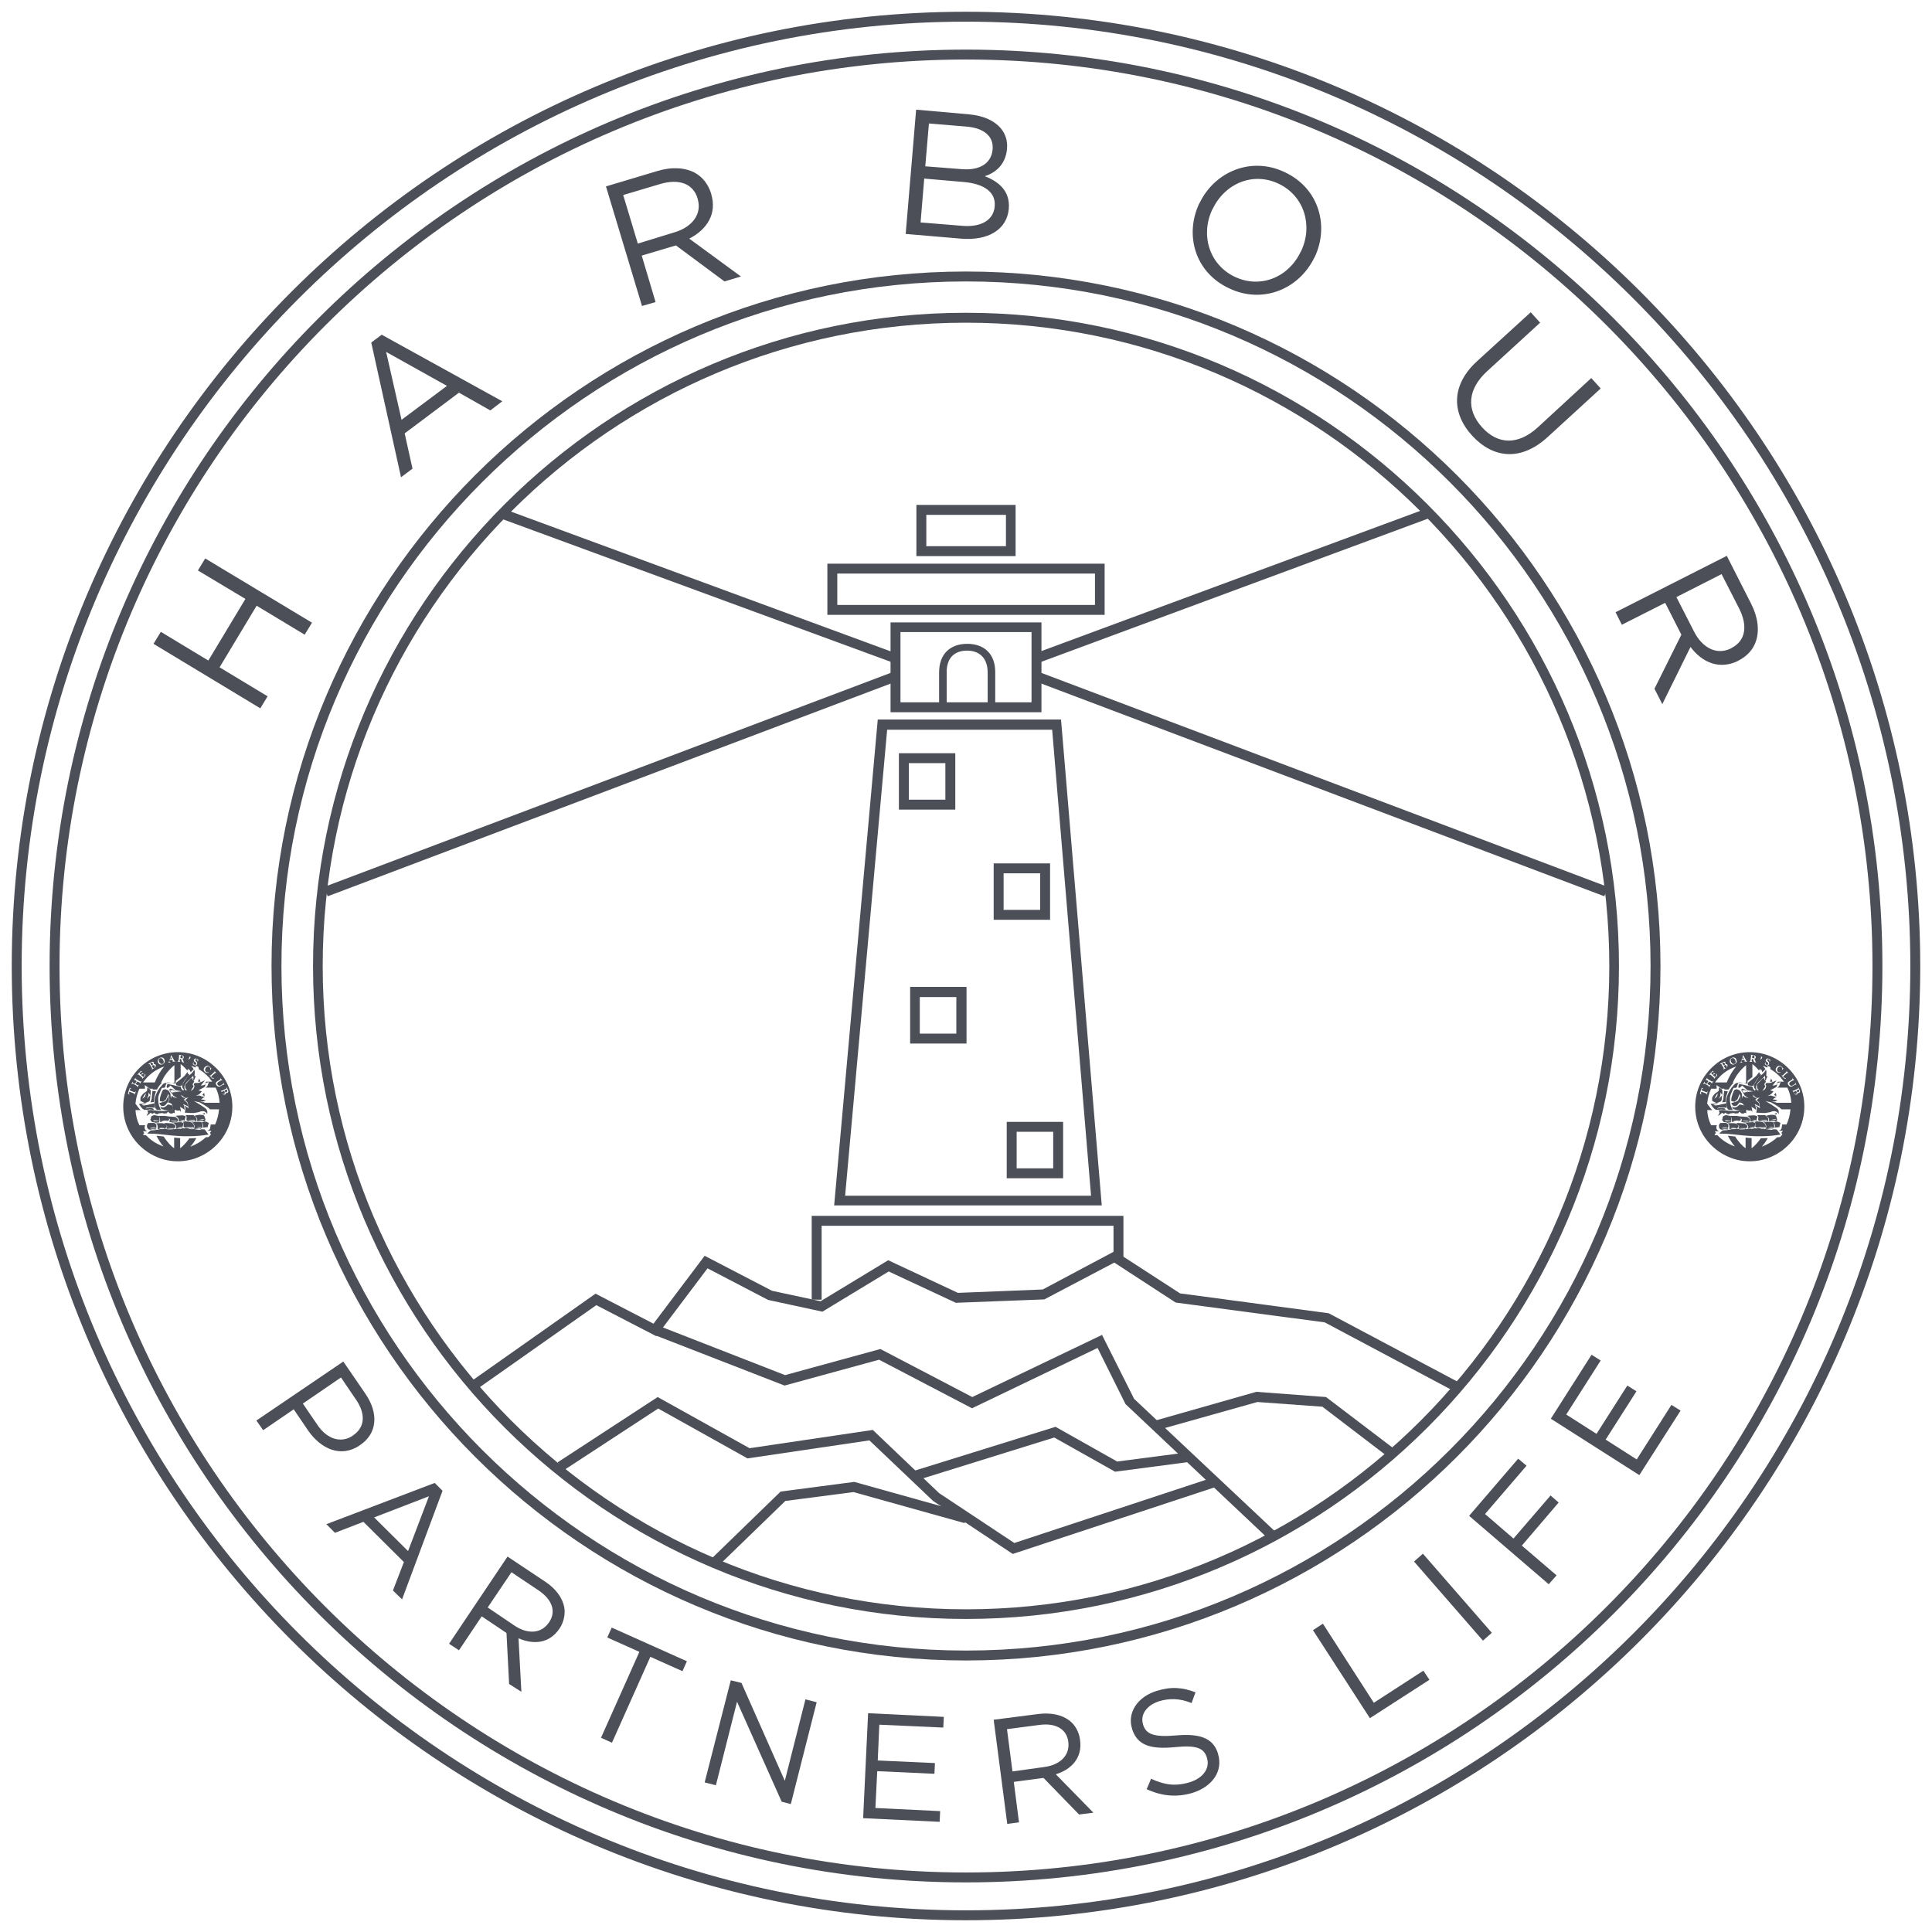 <?xml version="1.0" encoding="utf-8"?>
<!-- Generator: Adobe Illustrator 27.5.0, SVG Export Plug-In . SVG Version: 6.00 Build 0)  -->
<svg version="1.1" id="Layer_1" xmlns="http://www.w3.org/2000/svg" xmlns:xlink="http://www.w3.org/1999/xlink" x="0px" y="0px"
	 viewBox="0 0 740 740" style="enable-background:new 0 0 740 740;" xml:space="preserve">
<style type="text/css">
	.st0{fill:#4C4F57;}
</style>
<g>
	<polygon class="st0" points="557.2,533 507.4,506.5 450.3,498.9 426.8,483.6 400,497.7 366.1,499 340.4,487 315,502.4 294.2,497.9 
		271,485.8 251.4,511.8 228.4,499.9 181.8,532.7 179.7,529.6 228.1,495.5 250.3,507 269.9,481 295.7,494.4 314.3,498.4 340.2,482.7 
		366.9,495.2 399.4,493.9 427,479.2 452,495.4 508.9,503 559,529.6 	"/>
	<g>
		<path class="st0" d="M370,8.3C170.6,8.3,8.3,170.6,8.3,370S170.6,731.7,370,731.7S731.7,569.4,731.7,370S569.4,8.3,370,8.3
			 M370,735.5C168.5,735.5,4.5,571.5,4.5,370C4.5,168.5,168.5,4.5,370,4.5s365.5,164,365.5,365.5C735.5,571.5,571.5,735.5,370,735.5
			"/>
		<path class="st0" d="M370,22.8C178.6,22.8,22.8,178.6,22.8,370c0,191.4,155.7,347.2,347.2,347.2c191.4,0,347.2-155.7,347.2-347.2
			C717.2,178.6,561.4,22.8,370,22.8 M370,721C176.5,721,19,563.5,19,370S176.5,19,370,19S721,176.5,721,370S563.5,721,370,721"/>
		<path class="st0" d="M370,107.8c-144.6,0-262.2,117.6-262.2,262.2S225.4,632.2,370,632.2c144.6,0,262.2-117.6,262.2-262.2
			S514.6,107.8,370,107.8 M370,636c-146.7,0-266-119.3-266-266s119.3-266,266-266s266,119.3,266,266S516.7,636,370,636"/>
		<path class="st0" d="M370,123.6c-135.8,0-246.4,110.5-246.4,246.4c0,135.8,110.5,246.4,246.4,246.4S616.4,505.8,616.4,370
			C616.4,234.2,505.8,123.6,370,123.6 M370,620.1c-137.9,0-250.1-112.2-250.1-250.1c0-137.9,112.2-250.2,250.1-250.2
			S620.1,232.1,620.1,370C620.1,507.9,507.9,620.1,370,620.1"/>
	</g>
	<path class="st0" d="M323.7,458h94.2l-14.9-178.5h-63.2L323.7,458z M422,461.7H319.5l16.7-186.1h70.2L422,461.7z"/>
	<path class="st0" d="M348.1,306.3h14v-14h-14V306.3z M365.9,310.1h-21.6v-21.6h21.6V310.1z"/>
	<path class="st0" d="M384.4,348.5h14v-14h-14V348.5z M402.2,352.3h-21.6v-21.6h21.6V352.3z"/>
	<path class="st0" d="M352.3,395.9h14v-14h-14V395.9z M370.2,399.7h-21.6V378h21.6V399.7z"/>
	<path class="st0" d="M389.4,447.5h14v-14h-14V447.5z M407.2,451.3h-21.6v-21.6h21.6V451.3z"/>
	<path class="st0" d="M344.9,269h50.2v-26.9h-50.2L344.9,269z M398.9,272.8h-57.8l0-34.4h57.8V272.8z"/>
	<path class="st0" d="M320.7,231.7h98.7v-12h-98.7V231.7z M423.1,235.5H316.9v-19.6h106.2V235.5z"/>
	<polygon class="st0" points="314.7,497.8 310.9,497.8 310.9,465.7 430.3,465.7 430.3,483.4 426.5,483.4 426.5,469.5 314.7,469.5 	
		"/>
	<path class="st0" d="M354.8,209.2h30.5v-12h-30.5V209.2z M389,213H351v-19.6H389V213z"/>
	<g>
		<path class="st0" d="M99.7,271.3l2.8-4.6l-18.4-11.1L98.3,232l18.4,11.1l2.8-4.6l-40.9-24.6l-2.8,4.6L94,229.4L79.8,253L61.6,242
			l-2.8,4.6L99.7,271.3z M153.6,182.8l4.4-3.3l-3-13.5l20.8-15.6l12,6.8l4.6-3.5l-46.2-25.5l-4,3L153.6,182.8z M153.8,160.8l-5.9-26
			l23.3,13L153.8,160.8z M245.9,117.2l5.2-1.5l-5.3-17.8l13.1-3.9l18.6,13.8l6.3-1.9L264,91.4c6.8-3.5,10.7-9.5,8.4-17.1l0-0.1
			c-1.1-3.6-3.3-6.4-6.2-8c-3.7-2-8.8-2.4-14.4-0.7l-19.7,5.9L245.9,117.2z M244.3,93.3l-5.6-18.6l14.1-4.2
			c7.4-2.2,12.7-0.1,14.4,5.5l0,0.1c1.8,5.9-2.1,10.9-8.9,12.9L244.3,93.3z M346.9,89.6l21.1,1.8c10.4,0.9,17.7-3.4,18.4-11.5l0-0.1
			c0.5-6.5-3.7-10.2-9.2-12.3c3.9-1.3,7.9-4.2,8.5-10.4l0-0.1c0.3-3.1-0.6-5.7-2.4-7.9c-2.5-2.9-6.6-4.8-12.1-5.3L350.9,42
			L346.9,89.6z M354.4,63.7l1.4-16.4l14.5,1.2c6.8,0.6,10.3,3.9,9.9,8.6l0,0.1c-0.5,5.6-5.2,8.1-11.7,7.6L354.4,63.7z M352.6,85.2
			l1.4-16.8l15,1.3c8.3,0.7,12.4,4.1,12,9.2l0,0.1c-0.4,5.3-5.2,8.1-12.4,7.5L352.6,85.2z M470.7,110.4c13.1,6.3,27,0.1,32.7-11.7
			l0.1-0.1c5.7-11.9,1.8-26.4-11.3-32.6c-13.1-6.3-27-0.1-32.7,11.7l-0.1,0.1C453.7,89.7,457.5,104.2,470.7,110.4 M472.9,106
			c-9.8-4.7-13.2-16.1-8.5-25.9l0.1-0.1c4.7-9.8,15.5-14.3,25.3-9.6c9.8,4.7,13.2,16.1,8.5,25.9l-0.1,0.1
			C493.6,106.2,482.8,110.7,472.9,106 M563.9,166.9c8.1,8.8,18.8,9.8,29,0.4l20.2-18.5l-3.6-4L589,163.7c-7.7,7-15.4,6.5-21.3,0
			c-6.2-6.8-5.6-14.7,2-21.6l20.2-18.5l-3.6-4l-20.5,18.7C555.8,147.4,555.9,158.2,563.9,166.9 M618.8,234.5l2.4,4.8l16.6-8.4
			l6.2,12.2l-10.3,20.7l3,5.9l10.8-21.9c4.6,6.1,11.2,8.8,18.3,5.3l0.1-0.1c3.4-1.7,5.7-4.4,6.7-7.5c1.3-4,0.8-9-1.9-14.3l-9.3-18.3
			L618.8,234.5z M642.1,228.7l17.3-8.8l6.7,13.1c3.5,6.9,2.4,12.5-2.9,15.2l-0.1,0.1c-5.5,2.8-11.1-0.1-14.3-6.5L642.1,228.7z"/>
		<path class="st0" d="M370.5,246.6c-6.5,0-10.8,3.8-10.8,11v14.2h2.9v-14.4c0-5.4,3-8.2,7.8-8.2c4.9,0,7.9,3,7.9,8.4v14.2h2.9
			v-14.4C381.2,250.4,376.9,246.6,370.5,246.6"/>
	</g>
	<polygon class="st0" points="485.7,589.3 431.1,537.8 420.4,516.3 372.3,539.4 336.7,520.8 300.5,530.7 250.6,511.3 252,507.7 
		300.7,526.7 337.2,516.7 372.4,535.1 422.1,511.3 434.4,535.8 488.3,586.5 	"/>
	<polygon class="st0" points="531.9,558.2 506.5,538.8 481.6,537 443.2,547.8 442.2,544.2 481.2,533.1 507.9,535.1 534.2,555.1 	"/>
	<polygon class="st0" points="387.9,595.2 357.4,574.9 333,551.7 286.3,558.6 252.1,539.5 215.7,563.3 213.6,560.1 251.9,535.1 
		287.1,554.7 334.3,547.7 359.7,571.9 388.5,591 464.9,565.8 466.1,569.4 	"/>
	<polygon class="st0" points="274.8,600.1 272.1,597.4 299,571.3 327.2,567.6 370.5,579.7 369.5,583.4 326.9,571.5 300.8,574.9 	"/>
	<polygon class="st0" points="351.4,566.9 350.3,563.3 404.3,546.5 427.9,559.8 454.7,556.3 455.2,560 427.1,563.7 403.8,550.6 	"/>
	<g>
		<path class="st0" d="M53.6,422.8c-0.2,0-0.4,0-0.4,0s1.1,1.9,1.8,2.1c0.1,0,0.1,0,0.2,0c-0.1,0.1-0.2,0.1-0.3,0.2h1.5
			c0.1,0,0.3-0.1,0.4-0.1c0.4-0.1,1.2,0,2.1,0.1c0-0.2-0.1-0.4-0.3-0.5c-0.2-0.1-0.3-0.2-1.2-0.2c-0.6,0-1.2,0.1-1.7,0.2
			c0.2-0.2,0.5-0.4,1.1-0.4c0.5,0,1.6,0,2.6,0.1c-0.1-0.3-0.2-0.9-0.2-1.7c-1,0.2-2.3,0.5-3.2,0.7c-1.2,0.2-1.4,0.1-1.7-0.2
			c0.5-0.1,1.3-0.2,1.3-0.2l0.6-0.2L53.6,422.8C53.5,422.8,53.6,422.8,53.6,422.8"/>
		<path class="st0" d="M75.8,414.3c0,0,0.4,0,1,0c-0.2-0.4-0.3-0.8-0.5-1.2C76.1,413.7,75.8,414.3,75.8,414.3"/>
		<path class="st0" d="M77.5,419.3c0,0,0.3,0.3,0.8,0.5c0,0,0.1,0,0.1,0c-0.1-0.4-0.1-0.8-0.2-1.2L77.5,419.3z"/>
		<path class="st0" d="M77.5,426.8c0.1,0,0.2,0,0.2,0c0.3,0,0.5,0,0.7,0.1c0-0.2,0-0.4,0-0.6C78.2,426.3,77.9,426.5,77.5,426.8"/>
		<path class="st0" d="M65.6,434.9c0,0,3.6,0.3,4.7,0.3c0.7,0,1.5,0,2.3,0c2.8,0,5.2-0.3,7.1-0.6c0.1,0,0.2,0,0.2,0l-1.5-2
			c-0.5,0-1.1-0.1-1.4,0c0,0-0.1,0-0.1,0c-0.1,0.1-0.3,0.2-0.6,0.2c-0.4-0.1-1.9-0.3-2.4-0.4c-0.1,0.1-0.1,0.1-0.5,0.1
			c-0.6,0-1.6-0.5-2-0.4c-0.4,0.1-1,0.2-1.5,0c-0.1,0.1-0.3,0.3-0.6,0.3c-0.5,0-1.5-0.2-2,0c-0.3,0.1-0.7,0.1-1,0.1
			c-0.1,0-0.1,0.1-0.2,0.1c-0.4,0.1-1.8,0-2.2-0.1c-0.2,0-0.4-0.1-0.6-0.2c-0.1,0-0.2,0.1-0.4,0.1c-0.8,0.2-1,0-1.7,0.1
			c-0.7,0.1-0.5,0.4-1.3,0.2c0,0-0.1,0-0.1,0c-0.1,0.1-0.3,0.2-0.5,0.2c-0.4,0-0.9,0.1-1.4,0.1c-0.1,0-0.2,0-0.2,0
			c-0.5,0.4-1,0.8-1.3,1.2c0.2,0,0.4,0,0.6,0C60,434.2,62.6,434.6,65.6,434.9"/>
		<path class="st0" d="M69.6,415.8c0,0,0.5-1.1,1.3-2.2c0.3-0.5,1-1.1,1.6-1.8l-0.2-0.6l-0.2,0.3l-0.3-0.9c0,0,0,0,0,0
			c-0.1,0.2-0.7,0.9-0.8,1.1c-0.1,0.2-0.6,0.7-1.1,1.1c-0.5,0.4-2.3,1.8-2.4,1.9c-0.1,0.1-0.1,0.6,0,1
			C68.9,416.1,69.6,415.8,69.6,415.8"/>
		<path class="st0" d="M65.6,425.3l0.6-0.2l0.1-1.1l-0.4-0.6l0,0c0,0-0.6-0.2-1.1-0.3c0,0,0,0,0,0c-0.3-0.1-0.6,0-0.7,0.1
			c-0.2,0.3-0.9,0.9-1.6,1c-0.1,0-0.2,0-0.3,0c0,0-0.1,0-0.1,0c-0.2-0.1-0.3-0.1-0.4-0.2c-0.2-0.1-0.4-0.2-0.4-0.3
			c0.2,0.5,0.4,0.8,0.5,1.1c0.2,0,0.3,0.1,0.5,0.1c0.2,0.1,0.4,0.1,0.5,0.2C64.2,425.4,65.6,425.3,65.6,425.3"/>
		<path class="st0" d="M59.4,417.9l-0.7,0l-0.3-0.1c0,0-0.3,2.4-0.3,3c-0.1,0.6-0.5,1.4-0.5,1.4l1.3-0.1c0,0,0.1-1.5,0.3-2.2
			c0.1-0.7,0.6-1.9,0.6-1.9H59.4z"/>
		<path class="st0" d="M61.9,423.6C62,423.6,62,423.6,61.9,423.6c0.2,0.1,0.5,0.1,0.7,0c0.2,0,0.4-0.1,0.5-0.2c0,0,0.1,0,0.1,0
			s0,0,0.1-0.1c0.1-0.1,0.3-0.3,0.5-0.6c0.3-0.3,0.6-0.7,0.8-1.1c0.1-0.1,0.1-0.2,0.1-0.3c0.1-0.6-0.2-1.7-0.2-1.7s-0.7,1.9-1.1,2.1
			c-0.4,0.3-2.4,0.8-2.4,0.8S61.4,423.4,61.9,423.6"/>
		<path class="st0" d="M65.4,417c-0.2,0.1-0.3-0.1-0.4,0.1c-0.1,0.1-0.1,0.3-0.1,0.4c0,0.1,0,0.2,0,0.2s0.1,0.2,0.3,0.4c0,0,0,0,0,0
			c0.1,0.1,0.1,0.2,0.2,0.3c0.2,0.2,0.3,0.4,0.3,0.4l0.2-0.1l0.2-0.1l0.5-0.1l0.5-0.1l0.4-0.3c0,0,0,0-0.1,0c-0.2,0-0.7,0.2-1.1,0.3
			c-0.2,0-0.4,0.1-0.5,0.1c-0.2-0.1-0.7-0.7-0.8-0.9c0,0,0,0,0-0.1c0-0.1,0.1-0.2,0.2-0.2c0,0,0,0.1,0,0.1c0,0.1,0,0.2,0.1,0.3
			c0,0.1,0,0.1,0,0.2c0,0,0.1,0.1,0.1,0.1l0.1,0c0,0,0,0,0-0.1c0-0.1,0.1-0.2,0.1-0.3c0-0.1,0-0.3,0-0.3l1.7,0.8
			c-0.3-0.2-0.9-0.7-1.1-0.8C66,417.1,65.4,417,65.4,417"/>
		<path class="st0" d="M75.4,429.3C75.4,429.4,75.4,429.4,75.4,429.3c0.1,0.1,0.3,0.1,0.6,0.1l0.6,0h1.2l-0.3,0.1c0.1,0,0.2,0,0.3,0
			c0.1,0,0.3,0,0.5,0c0.1-0.1,0.1-0.1,0.2-0.2c0.1-0.1,0.2-0.3,0.2-0.4c-0.1-0.4-0.3-1.5-0.7-1.7c-0.2-0.1-0.7-0.2-1.1-0.2
			c-0.1,0-0.2,0-0.3,0c-0.2,0-0.4,0-0.4,0l-0.6,0.1l-0.4,0.1l-0.5,0.1l-0.2,0.1l-0.1,0c0.4,0.3,0.9,0.7,0.9,0.7
			S75.8,428.8,75.4,429.3 M77.4,428.7h0.9l-0.5,0.3l-1.7,0L77.4,428.7z"/>
		<path class="st0" d="M71.5,427.8l-0.1,1.2c0.2,0.2,0.4,0.3,0.6,0.5c0.1,0,0.1,0,0.1,0s0.3-0.1,0.6,0c0.1,0,0.3-0.1,0.6,0
			c0.1,0,0.2,0,0.3,0.1c0.2,0,0.4-0.1,0.7-0.1c0.3,0,0.6,0,0.8,0c0-0.1,0.1-0.1,0.1-0.2c0.2-0.4,0.1-0.8,0-1c-0.1-0.2-0.6-0.7-0.9-1
			c-0.1-0.1-0.2-0.2-0.2-0.2h0l-3.1,0C71.3,427.3,71.5,427.8,71.5,427.8 M73.7,428.9l1.3,0l-0.5,0.3h-1c-0.3,0-1.9-0.2-1.9-0.2
			L73.7,428.9z"/>
		<path class="st0" d="M67.9,427.9c0.4,0.4,0.7,0.9,0.6,1.3c0,0.1-0.1,0.3-0.3,0.4c0.3,0,0.7-0.1,1.1,0c0.1,0,0.2-0.1,0.3-0.1
			c0.1,0,0.2,0,0.2,0c0.2-0.1,0.4-0.3,0.6-0.3c0.1,0,0.3,0,0.4,0.1c0,0,0-0.1,0-0.2c0,0,0,0,0-0.1c0-0.1,0-0.1,0-0.2
			c0.1-0.5,0.5-1.1,0.2-1.3c-0.1-0.1-0.4-0.1-0.6-0.2c0,0,0,0,0,0c-0.3-0.1-0.6-0.1-0.6-0.1l-1.9,0.1l-0.6,0.1
			C67.5,427.6,67.7,427.7,67.9,427.9 M70.6,429l-0.7,0.3l-1.1-0.3H70.6z"/>
		<path class="st0" d="M65,429.2c-0.1,0.2-0.1,0.3-0.2,0.4l0.2,0.1c0,0,0.7,0.2,1.3,0.3c0.1-0.1,0.4-0.2,0.6-0.2
			c0.4,0,0.6-0.1,0.9-0.1c0,0,0,0,0.1-0.1c0,0,0,0,0,0c0.1-0.2,0.3-0.4,0.3-0.6c0-0.4-0.2-0.4-0.3-0.6c0-0.1-0.3-0.3-0.5-0.4
			c-0.2-0.1-0.3-0.2-0.3-0.2l-0.1,0l-2.8-0.2l-0.2,0.3c0.3,0.2,0.5,0.4,0.5,0.4S65.4,428.6,65,429.2 M67.8,429.3l-0.6,0.3l-1.4-0.1
			l-0.6-0.2H67.8z"/>
		<path class="st0" d="M57.6,428.8c0.1,0.3,0.1,0.4,0.5,0.8c0.1,0.1,0.1,0.1,0.2,0.2l1,0.1c0,0,0.1,0.1,0.3,0.2
			c0.1-0.1,0.3-0.1,0.4-0.1c0.3,0,0.5-0.1,0.9-0.1c0.1-0.1,0.1-0.3,0.2-0.5l-1.6,0.1l-0.9-0.1l0.4-0.3l1.1,0.1l1,0.1
			c0-0.1,0-0.3,0-0.4c0-0.4,0-0.8,0-0.8l-0.1-0.2l-0.2-0.3l-0.1-0.1c0.1,0.1,0.2,0.1,0.2,0.2c0,0,0,0,0,0c0,0,0,0,0.1,0.1
			c0,0,0.1,0.1,0.1,0.1c0,0,0,0,0,0c0.3,0.4,0.2,1.8,0.2,1.8s0,0,0,0c0.1,0,0.3,0,0.4,0c0.3-0.1,0.5-0.3,1.2-0.3
			c0.4,0,0.6,0,0.7,0.1c0.2,0,0.4-0.1,0.7-0.1c0,0,0,0,0,0c0.1-0.1,0.2-0.2,0.3-0.3c0.1-0.1,0.1-0.2,0.2-0.3
			c0.1-0.3-0.3-0.8-0.3-0.8s-0.1-0.3-0.3-0.4c-0.1-0.1-0.2-0.1-0.3-0.1c-0.1,0-0.4,0-0.6-0.1c-0.3,0-0.6,0-0.8,0h0
			c-0.4,0-0.7,0-0.7,0l-0.3,0l-0.1,0l-0.3,0l-0.2,0l0,0l-0.1,0l-0.2,0l-1.6-0.3l-0.1,0c0,0-0.1,0-0.1,0.1c-0.5,0.2-0.9,0.3-0.9,0.5
			c0,0.3-0.2,0.3-0.1,0.8C57.5,428.6,57.6,428.7,57.6,428.8 M64.3,429.2l-0.3,0.4c0,0-0.6-0.2-0.9-0.2s-1.5-0.2-1.5-0.2H64.3z"/>
		<path class="st0" d="M77.8,429.8l-0.5,0c0.3,0.6,0.8,1.5,0.4,2c0,0,0,0.1-0.1,0.1l2-0.2c0,0,0,0,0-0.1c0,0,0-0.1,0-0.1
			c0-0.1,0-0.3,0.1-0.5c0.1-0.4,0.4-0.9,0.1-1c-0.4-0.2-1-0.4-1-0.4l-0.6,0L77.8,429.8z"/>
		<path class="st0" d="M76.1,432.5c0.3,0,0.5,0,0.7-0.1c0,0,0.1-0.1,0.1-0.1c0.4-0.2,0.8-0.6,0.7-1c-0.1-0.4-0.1-1.3-0.5-1.5
			c0,0-0.1,0-0.2,0c-0.2-0.1-0.5-0.1-0.8-0.1c-0.4,0-0.7,0-0.9,0h-0.1c-0.1,0-0.1,0-0.1,0l0,0l-0.1,0l-0.6,0.1l-0.6,0.1l-0.2,0l0,0
			c0.4,0.3,0.7,0.6,0.7,0.6s0.6,1,0.2,1.5c-0.1,0.1-0.1,0.2-0.2,0.3c0.2,0.1,0.4,0.1,0.6,0.1C75,432.4,75.6,432.5,76.1,432.5
			 M76.2,431.7h1.2l-0.5,0.2l-1.8-0.1L76.2,431.7z M76.1,432.1H77l-0.5,0.3l-1.7,0L76.1,432.1z"/>
		<path class="st0" d="M74.3,431.7c0.1-0.3,0-0.6-0.1-0.9c-0.1-0.2-0.6-0.7-0.9-0.9c-0.1-0.1-0.1-0.1-0.1-0.1l-0.2,0l-0.6-0.1
			l-0.7-0.1l-0.6-0.1l-0.2,0l-0.8,0.2c0.2,0.3,0.3,0.6,0.3,0.6l-0.1,1.2c0.2,0.2,0.5,0.4,0.7,0.4c0.3,0.1,0.7,0,1.3,0.1
			c0.6,0.1,0.7,0.3,1.2,0.3c0.2,0,0.3,0,0.3-0.1c0.1,0,0.1-0.1,0.2-0.2c0-0.1,0.1-0.2,0.2-0.3C74.2,431.8,74.2,431.8,74.3,431.7
			l-0.2,0.4h-1.2c-0.3,0-1.9-0.4-1.9-0.4l2.1,0.1L74.3,431.7z"/>
		<path class="st0" d="M70,431.4c0.1-0.5,0.5-1.1,0.2-1.3c-0.1-0.1-0.2-0.1-0.4-0.1c-0.1,0-0.2-0.1-0.2-0.1c-0.1,0-0.2-0.1-0.2-0.1
			c-0.1,0-0.2,0-0.2,0l-1.4,0.1l-0.4,0l-0.4,0l-0.6,0.1l0,0.1l0,0c0.1,0.1,0.3,0.2,0.5,0.4c0.4,0.4,0.7,0.9,0.6,1.3
			c0,0.1-0.1,0.3-0.3,0.4l0.1,0c0.3,0.1,1-0.1,1.3-0.1c0.2,0,0.6,0.2,0.9,0.1c0.1-0.1,0.3-0.1,0.3-0.1c0.1-0.1,0.1-0.1,0.1-0.4
			c0,0,0,0,0,0l-0.6,0.4l-1.6-0.2l2.2-0.3C70,431.5,70,431.4,70,431.4"/>
		<path class="st0" d="M67.2,431.5c0-0.4-0.2-0.4-0.3-0.6c0-0.1-0.3-0.3-0.5-0.4c-0.2-0.1-0.3-0.2-0.3-0.2h-0.1l-2.8-0.2l-0.1,0.2
			c0.2,0.2,0.4,0.5,0.4,0.5s0.8,0.4,0.4,1c-0.1,0.2-0.1,0.3-0.2,0.4l0.2,0.1c0,0,1.3,0.3,1.9,0.3c0.2,0,0.4,0,0.5-0.1
			c0.2-0.1,0.3-0.2,0.3-0.2s0.1-0.1,0.2-0.2c0,0,0,0,0,0c0,0,0,0,0,0l-0.7,0.3l-1.4-0.1l-0.6-0.2l2.7,0
			C67.1,431.9,67.2,431.7,67.2,431.5"/>
		<path class="st0" d="M63.1,430.4c-0.1-0.1-0.2-0.1-0.3-0.1c-0.1,0-0.4,0-0.7-0.1c-0.1,0-0.2,0-0.3,0c-0.2,0-0.4,0-0.5,0
			c-0.1,0-0.2,0-0.3,0h-0.3h-0.1l-0.9,0c0.2,0.1,0.4,0.3,0.5,0.5c0.3,0.4,0.2,1.8,0.2,1.8s-0.1,0.1-0.1,0.1c0,0,0.1,0,0.1,0
			c0.6,0,0.7-0.4,1.6-0.4c0.9,0,0.7,0.3,1.1,0.1c0.1,0,0.2-0.1,0.3-0.2c0.1-0.1,0.2-0.2,0.3-0.3c0.1-0.1,0.1-0.2,0.2-0.3
			c0.1-0.3-0.3-0.8-0.3-0.8S63.3,430.6,63.1,430.4 M60.5,432.2c0,0,1.1-0.2,1.4-0.2c0.3,0,1,0.1,1,0.1l0.4,0.2L60.5,432.2z"/>
		<path class="st0" d="M57.1,432.6c0.2,0.1,0.3,0.1,0.5,0.2c0.1,0,0.3,0,0.4,0c0,0,0.1,0,0.1,0c0.5,0,1.1,0.1,1.4-0.1
			c0.1,0,0.1-0.1,0.2-0.2c0,0,0-0.1,0.1-0.1c0,0-0.5,0.3-1.2,0.3c-0.7,0-1.3-0.3-1.3-0.3s1.3,0,1.6,0h0.8c0,0,0,0,0,0
			c0.1-0.1,0.1-0.3,0.2-0.4l-1.6,0.1l-0.9-0.1l0.5-0.1l1-0.1l1,0.1c0-0.1,0-0.3,0-0.4c0-0.4,0-0.8,0-0.8l-0.5-0.4l-0.2-0.1l-0.1-0.1
			l-0.7,0l-0.3,0l-0.5,0c-0.6,0-0.7-0.1-1,0.3c-0.1,0.2-0.2,0.3-0.3,0.5c0,0.1,0,0.2,0,0.3c0,0.1,0,0.1,0,0.2c0,0.3,0,0.5,0.3,0.9
			C56.8,432.5,57,432.6,57.1,432.6"/>
		<path class="st0" d="M55.7,422.5C55.7,422.4,55.7,422.4,55.7,422.5c0.4-0.2,0.7-0.4,1.1-0.5c0.7-0.2,0.6-0.8,0.7-1.4
			c0.1-0.6,0.3-2.4,0.2-2.9c0,0,0,0,0-0.1c-0.1-0.4-1.3-1.1-1.3-1.1s0,1-0.1,1.3c-0.1,0.2-0.9,0.7-1.2,0.9c-0.3,0.2-0.8,0.9-1.1,1.3
			c-0.3,0.4-0.2,1.1-0.2,1.5c0,0.4,0.7,0.4,1.2,0.8c0.1,0,0.1,0.1,0.1,0.1C55.3,422.5,55.5,422.5,55.7,422.5 M56.8,419.8l0.1-1.3
			l0.7,1l-1.4,1.4L56.8,419.8z M54.5,420.8l0.9-1.5l0.4-0.6c0,0,0,0.9-0.3,1.3C55.3,420.3,54.5,420.8,54.5,420.8"/>
		<path class="st0" d="M86.2,418.1c0.1,0.3,0.3,0.3,0.5,0.2c0.3-0.1,0.4-0.5,0.3-0.8c-0.1-0.2-0.2-0.2-0.4-0.1l-0.4,0.2
			c-0.2,0.1-0.2,0.1-0.1,0.3L86.2,418.1z"/>
		<path class="st0" d="M62.2,407.5c0.6-0.2,0.6-0.7,0.4-1.3c-0.3-0.8-0.8-1-1.3-0.9c-0.6,0.2-0.6,0.8-0.4,1.3
			C61.1,407.1,61.6,407.7,62.2,407.5"/>
		<path class="st0" d="M57.9,407.9c0.1,0.2,0.1,0.1,0.3,0.1l0.2-0.1c0.2-0.1,0.3-0.3,0.1-0.6c-0.2-0.3-0.5-0.4-0.8-0.2
			c-0.2,0.1-0.1,0.3,0,0.4L57.9,407.9z"/>
		<path class="st0" d="M69.4,405.3c0.6,0.1,0.6-0.1,0.6-0.4c0-0.4-0.1-0.6-0.5-0.7c-0.1,0-0.2,0-0.3,0.2l-0.1,0.7
			C69.1,405.3,69.3,405.3,69.4,405.3"/>
		<path class="st0" d="M68.1,444.8c2.7,0,5.3-0.5,7.7-1.5c7.7-3.1,13.2-10.6,13.2-19.4c0-11.5-9.4-20.9-20.9-20.9
			c-11.5,0-20.9,9.4-20.9,20.9c0,8.8,5.5,16.3,13.2,19.4C62.8,444.3,65.4,444.8,68.1,444.8 M62.9,408.5c-1.3,1.5-2.6,3.5-3.6,6.1
			h-4.5C56.7,411.8,59.6,409.6,62.9,408.5 M54.8,433.3h1.6c-0.3-0.1-0.5-0.3-0.7-0.5c-0.4-0.5-0.4-1.2-0.1-1.8h-2.2
			c-0.9-1.8-1.4-3.8-1.5-5.8h2c-0.6-0.4-1.7-2.1-1.9-2.3h-0.1c0-0.1,0-0.1,0-0.2c0,0,0-0.1,0-0.1s0,0,0,0c0.2-2,0.7-3.9,1.5-5.6h2.1
			c0.1-0.6-0.1-1.4-0.1-1.4s1.3,0.8,1.9,1.4h1.2c0,0.1,0,0.2-0.1,0.3h1.7c0.1-0.2,0.3-0.4,0.4-0.7c0.5-0.8,1.1-1.5,1.5-1.9h-0.3
			c0.6-1.4,1.3-2.6,2-3.5c1-1.3,1.9-2.2,2.6-2.8c0.2-0.2,0.4-0.3,0.5-0.4v6.8h-3.8c-0.1,0.1-0.1,0.3-0.2,0.4c0-0.1,0-0.2,0-0.2
			c-0.1-0.1-0.4,0.3-0.8,0.7c-0.1,0.1-0.2,0.2-0.2,0.3c0,0-0.1,0.1-0.1,0.1c-0.1,0.1-0.2,0.2-0.3,0.3c0,0-0.1,0.1-0.1,0.1
			c-0.2,0.3-0.5,0.7-0.8,1.2c-0.5,0.9-1,2.1-1.2,2.9c-0.2,0.6-0.2,1.4-0.1,2c0.1,0.8,0.2,1.5,0.3,1.7c0,0,0,0,0,0
			c0.1,0.2,0.2,0.5,0.4,0.6c0.1,0.1,0.2,0.2,0.2,0.2l0.1,0l0.5,0l1,0.1c0,0,0-0.1-0.1-0.2c-0.1-0.1-0.2-0.3-0.3-0.6
			c-0.2-0.4-0.4-0.9-0.5-1.3c0,0,0-0.1,0-0.1c-0.2-0.7-0.2-1.8-0.2-2.5c0-0.7,0.6-2.1,1.1-3.2v0c0.1-0.1,0.1-0.2,0.2-0.4
			c0-0.1,0.1-0.1,0.1-0.2h0.6l0.6-0.2c0,0,0.3-1.3,0.8-1.9c0,0,1.4,0,3.2,0.5c0,0,0.1,0,0.1,0c0-0.5,0-1.1,0.1-1.2
			c0.1-0.1,1-0.7,1.8-1.4v-4.9c0.6,0.4,1.5,1.2,2.5,2.4c0.3-0.4,0.5-0.7,0.5-0.7l0.3,0.8l0.2-0.4l0.3,1c0.4-0.4,0.9-0.9,1.2-1.2
			c-0.3-0.5-0.7-0.9-1-1.3c0.6,0.2,1.1,0.4,1.6,0.7c0.1-0.1,0.2-0.2,0.2-0.3c0-0.1,0-0.2,0-0.4c0.4,0.2,0.7,0.3,1,0.5
			c0.1,0.2,0.1,0.5,0.1,0.8c1.5,0.9,2.8,1.9,3.9,3.2c0.2-0.1,0.3-0.2,0.3-0.2l-0.2,0.3c0.4,0.5,0.8,1,1.2,1.5h-2.3l-0.5,0.7l1.5-0.6
			c0,0-0.2,0.7-0.5,1.4c-0.1,0.3-0.4,0.5-0.8,0.8h3.9c0.9,1.8,1.4,3.8,1.5,5.8h-5.8c0-0.1,0-0.1,0-0.2c-0.7,0-1.5-0.2-1.8-0.2
			c0.6,0,1.1-0.1,1.3-0.1c0.2-0.1,1.1-0.4,1.1-0.4l-1.1-0.3l-0.8-0.1l1.5-1.1c0,0-0.9,0.1-1,0c-0.2-0.1-1.2-0.4-1.2-0.4l-1.3,0.1
			c0,0,0.9-0.3,1.3-0.6c0.4-0.3,1-1.1,1-1.1l-1.3-0.4c0,0,1.6-0.8,2.1-1.1c0.6-0.3,0.6-1.2,0.6-1.2s-0.7,0.4-0.9,0.4
			c-0.2,0-0.9,0.1-0.9,0.1l1.6-2c0,0-1.8,0.8-2.2,0.9c-0.2,0.1-0.6,0.1-0.9,0.1c-0.3,0-0.6,0-0.7,0h-0.1l-0.2,0.2l-0.2,0.3l0.1,0.3
			l0.2,0.3c0,0-0.2,0.7-0.2,0.8c-0.1,0.1-0.2,0.5-0.5,0.7c-0.3,0.2-0.8,0.4-0.8,0.4l0.5-0.6c0,0,0.2-0.5,0.5-0.8
			c0.2-0.2,0.1-0.5,0-0.6c0-0.1-0.1-0.1-0.1-0.1l-0.1-0.3l0-0.1l0-0.1l0.4-0.6l0.2-0.4l-0.3-0.1c0,0,0.2-0.3,0.3-0.5
			c0.1-0.2,0.6-1.5,0.6-1.5l-0.5,0.1c0,0,0.1-1.3,0.1-1.6c0-0.2-0.2-0.9-0.2-0.9s-0.5,1-1.2,1.6c-0.3,0.2-0.5,0.4-0.6,0.5
			c-0.1,0-0.1,0.1-0.2,0.1c-0.1,0.1-0.2,0.2-0.3,0.2c-0.2,0.1-2.3,3.3-2.3,3.3l0,0.7l0,0.2l0,0.2l0.6,0.8l0,0l-0.2,0.5
			c0,0-0.1-0.1-0.2-0.2c-0.1-0.1-0.2-0.2-0.3-0.3c-0.2-0.2-0.3-0.3-0.3-0.5c0-0.1-0.1-0.3-0.2-0.5c-0.1-0.1-0.1-0.2-0.1-0.2
			s-0.1,0-0.3,0c-0.4,0-1-0.1-1.5-0.2c-0.1,0-0.1,0-0.2-0.1c0,0-0.1,0-0.1,0c-0.5-0.2-2.8-0.6-2.8-0.6s-0.3,0.4-0.3,0.6
			c-0.1,0.2,0,0.8,0,0.9v0l0,0l0.5-0.1l0.9-0.8l2,1.8l2.3,0.4l0.1,0l-0.2,0l-1.8,0.2l-1.1,0.3l-0.5,0.1l-0.2,0.1l-0.1,0l0.6,1
			l1.9,1.2l-0.5-0.3l-1.5-0.4l-0.4-0.6l-0.1,0.2l-0.2,0.3l-0.2,0.7v-0.4l-0.1-1.1l0-0.3c0,0-0.4-0.8-0.6-1.1
			c-0.2-0.3-1.3-0.7-1.3-0.7l-0.1,0l-0.8,0.2c0,0-0.3,0.4-0.4,0.6c-0.1,0.2-0.7,1.9-0.8,2.4c-0.1,0.5-0.1,1.3-0.1,1.3l1.2,0.3
			c0,0,0.9-0.6,1.1-0.8c0.2-0.2,0.5-1.4,0.7-1.6c0.2-0.3,0-0.6,0-0.6s0.3,0.2,0.4,0.4c0.1,0.2,0.3,1.6,0.3,1.8c0,0,0,0.1-0.1,0.2
			c-0.1,0.2-0.3,0.6-0.4,0.8c0,0.1-0.1,0.1-0.1,0.1s0.1,0,0.1,0c0.2,0,0.5,0.1,0.8,0.2c0.2,0.1,0.5,0.3,0.6,0.5
			c0.1,0.2,0.2,0.4,0.3,0.6c0.2,0.5,0,1.5,0,1.5s-0.3,0.1-0.5,0.1c-0.2,0-1.7,0.2-2.1,0.3c-0.4,0-1.4,0.1-2.4,0
			c-0.4,0-0.6,0-0.9-0.1c-0.4,0-0.7,0-1-0.1h0c-0.5-0.1-1.6-0.2-1.9-0.1c-0.3,0-0.9,0.1-0.9,0.1s0.2,0.5,0.3,0.8
			c0.1,0.3-0.5,1.1-0.6,1.2c-0.1,0.1,0.5-0.1,0.8-0.4c0.3-0.3,0.8-0.7,0.8-0.7s0.5,0.4,0.6,0.4c0.1,0,0.4-0.2,0.6-0.3
			c0.1-0.1,0.2-0.2,0.2-0.2l0.3,0.5l0.5,0.1l0.3,0.1l0,0l0.1-0.1l0.3-0.1l0.1-0.1l0.6-0.1l0.2,0l0.5-0.1l0.1,0l0,0l0.7,0.2l1.1-0.1
			l0.4-0.6l0.9,0.7l0.8,0l0.4-0.3l0.6,0.2c0,0-0.1-0.4-0.1-0.6c0-0.2,0.1-0.8,0.1-0.8l0.2,0.1c0,0,0.3,0.3,0.8,0.3
			c0.5,0,0.8-0.1,0.8-0.1l0.5,0.6c0,0-0.2-1.3-0.2-1.5c0-0.1-0.3-0.5-0.3-0.5s1,0.5,1.1,0.6c0.1,0.1,0.8,0.6,0.8,0.6s0-0.1,0-0.3
			c0-0.2-0.1-0.8-0.2-1c0,0,0-0.1,0-0.1c-0.1-0.3-0.3-0.8-0.3-0.8l1.5,0.7l0.4,0.2c0,0,0-0.1-0.1-0.3c-0.1-0.2-0.1-0.5-0.2-0.7
			c0-0.1,0-0.1,0-0.2c0,0,0,0,0,0c0-0.2-0.4-0.5-0.8-0.8c-0.3-0.3-0.6-0.6-0.6-0.6l0,0l0.6-0.5c0,0-1.1-0.4-1.3-0.7
			c-0.1-0.1-0.1-0.2-0.2-0.3c-0.1-0.2-0.1-0.4-0.1-0.4s0.1,0.1,0.3,0.3c0.3,0.2,0.6,0.5,1,0.8c0.6,0.4,1.5-0.1,1.5-0.1l-1.3,1.1
			c0,0,0.9,0.7,1,0.9c0,0,0,0,0,0.1c0,0.1,0.1,0.3,0.1,0.6c0,0.1,0,0.1,0,0.2c0.1,0.2,0.1,0.5,0.1,0.7c0.1,0.4,0.1,0.6,0.1,0.6
			s-0.3-0.2-0.4-0.3c0,0-0.2-0.1-0.3-0.2c-0.4-0.3-0.9-0.6-1-0.6c-0.1,0,0,0.1,0.1,0.2c0.1,0.1,0.2,0.2,0.3,0.4
			c0,0.1,0.1,0.1,0.1,0.2c0,0,0,0,0,0c0.1,0.4-0.2,2-0.2,2l0.9,0l1.2,0.1l0.1,0l0.3,0l0.2,0l0.5,0l0.2,0l0.7-0.1l0.4-0.1l0.2,0
			l0.4-0.1l0.5-0.1c0,0,0.2-0.3,1.3-0.3c0.6,0,1,0.3,1.3,0.6c0.3,0.3,0.4,0.5,0.4,0.5s0-0.1,0-0.3c0-0.3,0-0.6,0-0.7
			c0-0.2-0.2-0.6-0.4-0.9c-0.2-0.3-2-1.4-2.4-1.7c-0.5-0.3-2.3-1.4-2.3-1.4s1.3,0.4,1.9,0.4c0.4,0.2,3.6,1.9,4.2,2.8h3.5
			c-0.2,2.1-0.7,4-1.5,5.8h-1.7l-0.2,1.4c0,0-0.2,0.8-0.8,0.8h-0.1c0,0.1,0.1,0.1,0.1,0.2h1.3c-0.2,0.3-0.4,0.6-0.6,0.8
			c0.1,0.2,0.3,0.4,0.4,0.6c-0.3,0.4-0.6,0.7-0.9,1c-0.4,0-0.7,0.1-1.1,0.1c-1.7,1.6-3.7,2.8-5.9,3.6c0.8-0.9,1.6-2,2.3-3.3
			c-0.8,0-1.6,0.1-2.4,0.1c-0.1,0-0.2,0-0.3,0c-0.1,0.2-0.3,0.4-0.4,0.6c-1,1.3-1.9,2.2-2.6,2.8c-0.2,0.2-0.4,0.3-0.5,0.4v-3.9
			c-0.8,0-1.6-0.1-2.3-0.2v4.1c-0.9-0.6-2.5-2.1-4-4.5c-0.9-0.1-1.9-0.2-2.8-0.3c0.9,1.7,1.8,3.1,2.7,4.1c-2.6-0.9-4.8-2.3-6.7-4.3
			c-0.3,0-0.6,0-0.9,0c-0.1-0.1-0.1-0.1-0.2-0.2c0.1-0.2,0.2-0.3,0.3-0.4c0,0,0.1-0.1,0.1-0.1C55.3,434,55,433.7,54.8,433.3
			 M71.1,416.9c0.2,0.2,0.2,0.4,0.2,0.4l0.4,0.2l-0.3,0.1c0,0-0.6,0.1-0.7-0.6c-0.1-0.8-0.2-1.2,0.4-2c0.6-0.8,1.4-1.4,2-2
			c0.6-0.5,0.9-1,0.9-1s0.1,0.6,0.1,1c0,0.4-0.3,0.8-0.3,0.8l-0.1-0.9c0,0-0.2,0-0.7,0.3c-0.4,0.4-1.9,2-2.1,2.3
			C70.9,415.9,70.9,416.8,71.1,416.9 M86.7,416.5C86.7,416.5,86.8,416.5,86.7,416.5c0.1,0.1,0.1,0.1,0.2,0.2
			c0.1,0.3,0.3,0.6,0.4,0.8c0.4,0.8-0.1,1-0.2,1.1c-0.2,0.1-0.4,0-0.6-0.2h0c0.1,0.5,0,0.7-0.3,0.8c-0.4,0.2-0.9,0-1.1-0.5
			c-0.2-0.5-0.3-0.7-0.4-0.8c0-0.1-0.1-0.2-0.1-0.2c0-0.1,0-0.1,0-0.1c0.1,0,0.1,0.3,0.5,0.1l1.5-0.7
			C86.9,416.9,86.5,416.6,86.7,416.5 M84.5,412.9C84.6,412.9,84.6,412.9,84.5,412.9c0.1,0.1,0.2,0.3,0.3,0.5
			c0.1,0.2,0.2,0.4,0.3,0.4c0,0,0,0.1,0,0.1c-0.1,0.1-0.1-0.3-0.6,0l-0.7,0.4c-0.5,0.3-0.8,0.7-0.4,1.2c0.4,0.6,0.9,0.4,1.4,0.1
			l0.6-0.4c0.4-0.2,0-0.5,0.1-0.6c0,0,0.1,0,0.1,0.1c0,0.1,0.1,0.2,0.1,0.3c0.1,0.1,0.1,0.2,0.2,0.4c0,0,0,0.1,0,0.1
			c-0.1,0.1-0.1-0.2-0.5,0l-0.7,0.4c-0.6,0.4-1.3,0.5-1.8-0.3c-0.4-0.6-0.3-1.1,0.3-1.4l1-0.6C84.7,413.2,84.4,413,84.5,412.9
			 M82.1,410.2c0,0,0.1,0,0.1,0c0.1,0.1,0.2,0.3,0.3,0.4c0.2,0.2,0.3,0.3,0.3,0.3c0.1,0.1,0.1,0.1,0,0.1c-0.1,0.1-0.2-0.2-0.4,0
			l-1.3,1.1c-0.2,0.2-0.3,0.2-0.1,0.4c0.6,0.7,0.9,0.3,1,0.4c0,0,0,0,0,0.1c-0.2,0.2-0.6,0.2-0.8,0c-0.4-0.4-0.5-0.6-0.6-0.7
			c-0.1-0.1-0.2-0.2-0.3-0.3c0,0,0-0.1,0-0.1c0.1-0.1,0.2,0.2,0.5-0.1l1.3-1.2C82.4,410.6,82.1,410.3,82.1,410.2 M80.3,408.5
			c0.3,0.3,0.4,0.6,0.5,0.7c0.1,0,0.1-0.1,0.2,0c0,0,0,0,0,0l-0.4,0.6c0,0-0.1,0.1-0.1,0.1c0,0,0-0.1,0-0.2c0.1-0.4,0-0.8-0.3-1.1
			c-0.4-0.3-1-0.1-1.3,0.3c-0.3,0.4-0.6,1.1,0,1.6c0.4,0.4,0.9,0.1,1,0.2c0,0,0,0,0,0.1c-0.1,0.1-0.7,0.3-1.4-0.2
			c-0.8-0.7-0.4-1.5-0.2-1.7C78.8,408.3,79.6,407.9,80.3,408.5 M74.3,405.9c0.2-0.4,0.6-0.6,1-0.4c0.3,0.1,0.4,0.3,0.5,0.4
			c0,0,0.1,0,0.2,0c0,0,0,0.1,0,0.1l-0.2,0.5c0,0.1-0.1,0.1-0.1,0.1c-0.1,0,0.1-0.7-0.4-0.9c-0.2-0.1-0.4,0-0.5,0.2
			c-0.1,0.2,0.1,0.4,0.4,0.7c0.3,0.3,0.4,0.6,0.3,1c-0.2,0.4-0.6,0.6-1.1,0.4c-0.2-0.1-0.3-0.2-0.5-0.4c-0.1-0.1-0.1-0.1,0-0.2
			l0.1-0.5c0-0.1,0-0.2,0.1-0.1c0.1,0,0.1,0.1,0,0.1c0,0.4,0,0.8,0.4,0.9c0.3,0.1,0.5,0,0.7-0.2c0.1-0.3-0.1-0.4-0.5-0.9
			C74.3,406.5,74.1,406.3,74.3,405.9 M72.4,404.9c0,0,0.1-0.1,0.2-0.1c0.1,0,0.2-0.1,0.2-0.1c0.1,0,0.2,0.3,0.1,0.5
			c-0.1,0.4-0.6,0.6-0.8,0.5c0,0,0,0,0-0.1c0-0.1,0.3-0.1,0.4-0.3C72.6,405.1,72.4,405,72.4,404.9 M68.5,404c0.2,0,0.2,0,0.4,0.1
			c0.2,0,0.5,0,0.7,0.1c0.8,0.1,0.8,0.6,0.8,0.8c0,0.2-0.1,0.4-0.3,0.4c-0.1,0.1-0.2,0.1-0.2,0.1c0,0,0.2,0.6,0.4,1.1
			c0,0.1,0.1,0.1,0.1,0.1c0,0,0.1,0,0.1,0c0,0,0.1,0,0,0.1c0,0.1-0.3,0.2-0.4,0.1c-0.3,0-0.4-0.3-0.5-0.5l-0.2-0.6
			c-0.1-0.2-0.1-0.2-0.3-0.2c-0.2,0-0.2,0-0.2,0.1l-0.1,0.6c0,0.4,0.3,0.3,0.3,0.4c0,0,0,0-0.1,0c-0.1,0-0.2,0-0.3,0
			c-0.2,0-0.4,0-0.6-0.1c0,0-0.1,0-0.1-0.1c0-0.1,0.3,0,0.4-0.4l0.2-1.6C68.8,404.1,68.4,404.2,68.5,404C68.4,404,68.5,404,68.5,404
			 M65.5,404.1c0,0,0,0,0.1,0.1l1.2,2.1c0.1,0.2,0.3,0.1,0.3,0.2c0,0.1,0,0.1-0.1,0.1c-0.1,0-0.2,0-0.5,0c-0.2,0-0.3,0-0.4,0.1
			c-0.1,0-0.1,0-0.1,0c0-0.1,0.3-0.1,0.2-0.3c0-0.1,0-0.1-0.1-0.2c-0.1-0.3-0.2-0.3-0.3-0.3l-0.7,0.1c-0.1,0-0.1,0-0.2,0.3
			c0,0.1-0.1,0.2,0,0.3c0,0.3,0.4,0.2,0.4,0.3c0,0.1-0.1,0.1-0.2,0.1c-0.1,0-0.2,0-0.3,0c-0.1,0-0.2,0-0.3,0c-0.1,0-0.1,0-0.1,0
			c0-0.1,0.2-0.1,0.3-0.3l0.8-2.3C65.5,404.2,65.5,404.1,65.5,404.1 M61.4,405.1c0.7-0.2,1.3,0,1.6,0.8c0.2,0.5,0.2,1.4-0.9,1.8
			c-0.7,0.2-1.3-0.1-1.6-0.8C60.3,406.1,60.6,405.4,61.4,405.1 M56.8,407.5c0,0,0.1,0,0.2-0.1c0.3-0.2,0.5-0.3,0.8-0.5
			c0.8-0.5,1.1,0,1.1,0.1c0.1,0.2,0.1,0.4-0.1,0.6v0c0.4-0.1,0.7,0,0.8,0.2c0.2,0.4,0.1,0.9-0.4,1.2c-0.5,0.3-0.6,0.4-0.8,0.5
			c-0.1,0-0.1,0.1-0.2,0.1c-0.1,0-0.1,0.1-0.1,0c-0.1-0.1,0.3-0.2,0.1-0.5l-0.8-1.4C57.1,407.4,56.8,407.8,56.8,407.5
			C56.7,407.6,56.8,407.5,56.8,407.5 M52.7,411.5c0.1-0.1,0.3-0.3,0.7-0.7c0.2-0.2,0.3-0.4,0.5-0.6c0,0,0.1,0,0.1,0l0.3,0.2
			c0,0,0.1,0.1,0.1,0.2c-0.1,0.1-0.2-0.4-0.7,0.2c-0.3,0.3-0.3,0.3-0.1,0.5l0.4,0.3c0.1,0.1,0.1,0.1,0.2,0l0.1-0.2
			c0.2-0.2,0-0.5,0-0.5c0,0,0-0.1,0.1,0l0.5,0.4c0,0,0.1,0.1,0.1,0.2c-0.1,0.1-0.3-0.2-0.6,0l-0.2,0.2c-0.1,0.1-0.1,0.1,0.1,0.3
			l0.4,0.3c0.2,0.2,0.3,0.3,0.4,0.1c0.6-0.7,0.2-1,0.3-1.1c0,0,0,0,0.1,0c0.2,0.2,0.3,0.6,0.1,0.8c-0.4,0.4-0.5,0.6-0.7,0.7
			c-0.1,0.1-0.2,0.2-0.3,0.4c0,0-0.1,0-0.1,0c-0.1-0.1,0.2-0.2-0.1-0.5l-1.3-1.1c-0.2-0.2-0.4,0.2-0.5,0.1
			C52.7,411.5,52.7,411.5,52.7,411.5 M50.4,415.1c0.1-0.1,0.1-0.2,0.2-0.3c0.1-0.2,0.2-0.3,0.2-0.4c0,0,0.1-0.1,0.1,0
			c0.1,0.1-0.1,0.2,0.1,0.4l0.5,0.3c0.1,0.1,0.1,0.1,0.2,0l0.6-0.9c0.1-0.1,0-0.2-0.1-0.2l-0.4-0.3c-0.3-0.2-0.4,0.2-0.5,0.1
			c-0.1,0,0-0.1,0-0.1c0.1-0.1,0.1-0.2,0.3-0.4c0.1-0.2,0.1-0.3,0.2-0.4c0-0.1,0.1-0.1,0.1,0c0.1,0.1-0.1,0.2,0.2,0.4l1.5,0.9
			c0.4,0.2,0.5-0.2,0.6-0.1c0,0,0,0,0,0.1c-0.1,0.1-0.2,0.3-0.3,0.4c-0.1,0.1-0.1,0.2-0.2,0.4c0,0-0.1,0.1-0.1,0
			c-0.1-0.1,0.1-0.2-0.2-0.4l-0.6-0.3c-0.1-0.1-0.2-0.1-0.2,0L52,415c-0.1,0.1-0.1,0.2,0.1,0.3l0.5,0.3c0.4,0.2,0.5-0.2,0.6-0.2
			c0,0,0.1,0,0,0.1c-0.1,0.1-0.2,0.2-0.3,0.5c-0.1,0.1-0.1,0.3-0.2,0.4c0,0,0,0.1-0.1,0c-0.1-0.1,0.1-0.3-0.2-0.5l-1.4-0.8
			c-0.3-0.2-0.4,0.2-0.5,0.2C50.3,415.2,50.4,415.1,50.4,415.1 M49,418.9C49,418.8,48.9,418.8,49,418.9c0.1-0.4,0.2-0.6,0.3-1.1
			c0.2-0.5,0.3-0.7,0.4-1.1c0-0.1,0.1,0,0.1,0l0.3,0.1c0,0,0.2,0,0.2,0.1c-0.1,0.1-0.4-0.1-0.5,0.3l-0.1,0.3c-0.1,0.1,0,0.2,0.1,0.2
			l1.6,0.6c0.4,0.2,0.5-0.3,0.6-0.3c0.1,0,0,0.1,0,0.2c-0.1,0.1-0.1,0.2-0.2,0.5c-0.1,0.2-0.1,0.4-0.2,0.5c0,0.1,0,0.1-0.1,0.1
			c-0.1,0,0.2-0.4-0.2-0.5l-1.6-0.6c-0.2-0.1-0.2,0-0.2,0.1l-0.1,0.3c-0.1,0.4,0.3,0.4,0.3,0.6c0,0.1-0.1,0-0.1,0L49,418.9z"/>
		<path class="st0" d="M65.2,405.5c0,0,0,0.1,0,0.1c0,0,0.1,0,0.1,0l0.5-0.1c0.1,0,0.1,0,0.1,0c0,0,0-0.1-0.1-0.1l-0.4-0.6
			c0,0,0,0,0,0c0,0,0,0,0,0L65.2,405.5z"/>
		<path class="st0" d="M58.3,408.1c-0.2,0.1-0.1,0.2,0,0.4l0.2,0.4c0.2,0.3,0.3,0.3,0.6,0.1c0.3-0.2,0.3-0.5,0.1-0.8
			C59.1,408,58.9,407.8,58.3,408.1"/>
		<path class="st0" d="M85.6,417.9l-0.4,0.2c-0.3,0.1-0.4,0.3-0.2,0.6c0.1,0.3,0.4,0.4,0.8,0.3c0.2-0.1,0.5-0.3,0.2-0.9
			C85.9,417.8,85.8,417.8,85.6,417.9"/>
		<path class="st0" d="M655.6,422.8c-0.2,0-0.4,0-0.4,0s1.1,1.9,1.8,2.1c0.1,0,0.1,0,0.2,0c-0.1,0.1-0.2,0.1-0.3,0.2h1.5
			c0.1,0,0.3-0.1,0.4-0.1c0.4-0.1,1.2,0,2.1,0.1c0-0.2-0.1-0.4-0.3-0.5c-0.2-0.1-0.3-0.2-1.2-0.2c-0.6,0-1.2,0.1-1.7,0.2
			c0.2-0.2,0.5-0.4,1.1-0.4c0.5,0,1.6,0,2.6,0.1c-0.1-0.3-0.2-0.9-0.2-1.7c-1,0.2-2.3,0.5-3.2,0.7c-1.2,0.2-1.4,0.1-1.7-0.2
			c0.5-0.1,1.3-0.2,1.3-0.2l0.6-0.2L655.6,422.8C655.6,422.8,655.6,422.8,655.6,422.8"/>
		<path class="st0" d="M677.9,414.3c0,0,0.4,0,1,0c-0.2-0.4-0.3-0.8-0.5-1.2C678.2,413.7,677.9,414.3,677.9,414.3"/>
		<path class="st0" d="M679.5,419.3c0,0,0.3,0.3,0.8,0.5c0,0,0.1,0,0.1,0c-0.1-0.4-0.1-0.8-0.2-1.2L679.5,419.3z"/>
		<path class="st0" d="M679.6,426.8c0.1,0,0.2,0,0.2,0c0.3,0,0.5,0,0.7,0.1c0-0.2,0-0.4,0-0.6C680.3,426.3,679.9,426.5,679.6,426.8"
			/>
		<path class="st0" d="M667.7,434.9c0,0,3.6,0.3,4.7,0.3c0.7,0,1.5,0,2.3,0c2.8,0,5.2-0.3,7.1-0.6c0.1,0,0.2,0,0.2,0l-1.5-2
			c-0.5,0-1.1-0.1-1.4,0c0,0-0.1,0-0.1,0c-0.1,0.1-0.3,0.2-0.6,0.2c-0.4-0.1-1.9-0.3-2.4-0.4c-0.1,0.1-0.1,0.1-0.5,0.1
			c-0.6,0-1.6-0.5-2-0.4c-0.4,0.1-1,0.2-1.5,0c-0.1,0.1-0.3,0.3-0.6,0.3c-0.5,0-1.5-0.2-2,0c-0.3,0.1-0.7,0.1-1,0.1
			c-0.1,0-0.1,0.1-0.2,0.1c-0.4,0.1-1.8,0-2.2-0.1c-0.2,0-0.4-0.1-0.6-0.2c-0.1,0-0.2,0.1-0.4,0.1c-0.8,0.2-1,0-1.7,0.1
			c-0.7,0.1-0.5,0.4-1.3,0.2c0,0-0.1,0-0.1,0c-0.1,0.1-0.3,0.2-0.5,0.2c-0.4,0-0.9,0.1-1.4,0.1c-0.1,0-0.2,0-0.2,0
			c-0.5,0.4-1,0.8-1.3,1.2c0.2,0,0.4,0,0.6,0C662,434.2,664.7,434.6,667.7,434.9"/>
		<path class="st0" d="M671.6,415.8c0,0,0.5-1.1,1.3-2.2c0.3-0.5,1-1.1,1.6-1.8l-0.2-0.6l-0.2,0.3l-0.3-0.9c0,0,0,0,0,0
			c-0.1,0.2-0.7,0.9-0.8,1.1c-0.1,0.2-0.6,0.7-1.1,1.1c-0.5,0.4-2.3,1.8-2.4,1.9c-0.1,0.1-0.1,0.6,0,1
			C671,416.1,671.6,415.8,671.6,415.8"/>
		<path class="st0" d="M667.6,425.3l0.6-0.2l0.1-1.1l-0.4-0.6l0,0c0,0-0.6-0.2-1.1-0.3c0,0,0,0,0,0c-0.3-0.1-0.6,0-0.7,0.1
			c-0.2,0.3-0.9,0.9-1.6,1c-0.1,0-0.2,0-0.3,0c0,0-0.1,0-0.1,0c-0.2-0.1-0.3-0.1-0.4-0.2c-0.2-0.1-0.4-0.2-0.4-0.3
			c0.2,0.5,0.4,0.8,0.5,1.1c0.2,0,0.3,0.1,0.5,0.1c0.2,0.1,0.4,0.1,0.5,0.2C666.3,425.4,667.6,425.3,667.6,425.3"/>
		<path class="st0" d="M661.4,417.9l-0.7,0l-0.3-0.1c0,0-0.3,2.4-0.3,3c-0.1,0.6-0.5,1.4-0.5,1.4l1.3-0.1c0,0,0.1-1.5,0.3-2.2
			s0.6-1.9,0.6-1.9H661.4z"/>
		<path class="st0" d="M664,423.6C664,423.6,664,423.6,664,423.6c0.2,0.1,0.5,0.1,0.7,0c0.2,0,0.4-0.1,0.5-0.2c0,0,0.1,0,0.1,0
			s0,0,0.1-0.1c0.1-0.1,0.3-0.3,0.5-0.6c0.3-0.3,0.6-0.7,0.8-1.1c0.1-0.1,0.1-0.2,0.1-0.3c0.1-0.6-0.2-1.7-0.2-1.7s-0.7,1.9-1.1,2.1
			c-0.4,0.3-2.4,0.8-2.4,0.8S663.5,423.4,664,423.6"/>
		<path class="st0" d="M667.5,417c-0.2,0.1-0.3-0.1-0.4,0.1c-0.1,0.1-0.1,0.3-0.1,0.4c0,0.1,0,0.2,0,0.2s0.1,0.2,0.3,0.4
			c0,0,0,0,0,0c0.1,0.1,0.1,0.2,0.2,0.3c0.2,0.2,0.3,0.4,0.3,0.4l0.2-0.1l0.2-0.1l0.5-0.1l0.5-0.1l0.4-0.3c0,0,0,0-0.1,0
			c-0.2,0-0.7,0.2-1.1,0.3c-0.2,0-0.4,0.1-0.5,0.1c-0.2-0.1-0.7-0.7-0.8-0.9c0,0,0,0,0-0.1c0-0.1,0.1-0.2,0.2-0.2c0,0,0,0.1,0,0.1
			c0,0.1,0,0.2,0.1,0.3c0,0.1,0,0.1,0,0.2c0,0,0.1,0.1,0.1,0.1l0.1,0c0,0,0,0,0-0.1c0-0.1,0.1-0.2,0.1-0.3c0-0.1,0-0.3,0-0.3
			l1.7,0.8c-0.3-0.2-0.9-0.7-1.1-0.8C668,417.1,667.5,417,667.5,417"/>
		<path class="st0" d="M677.4,429.3C677.4,429.4,677.4,429.4,677.4,429.3c0.1,0.1,0.3,0.1,0.6,0.1l0.6,0h1.2l-0.3,0.1
			c0.1,0,0.2,0,0.3,0c0.1,0,0.3,0,0.5,0c0.1-0.1,0.1-0.1,0.2-0.2c0.1-0.1,0.2-0.3,0.2-0.4c-0.1-0.4-0.3-1.5-0.7-1.7
			c-0.2-0.1-0.7-0.2-1.1-0.2c-0.1,0-0.2,0-0.3,0c-0.2,0-0.4,0-0.4,0l-0.6,0.1l-0.4,0.1l-0.5,0.1l-0.2,0.1l-0.1,0
			c0.4,0.3,0.9,0.7,0.9,0.7S677.9,428.8,677.4,429.3 M679.5,428.7h0.9l-0.5,0.3l-1.7,0L679.5,428.7z"/>
		<path class="st0" d="M673.5,427.8l-0.1,1.2c0.2,0.2,0.4,0.3,0.6,0.5c0.1,0,0.1,0,0.1,0s0.3-0.1,0.6,0c0.1,0,0.3-0.1,0.6,0
			c0.1,0,0.2,0,0.3,0.1c0.2,0,0.4-0.1,0.7-0.1c0.3,0,0.6,0,0.8,0c0-0.1,0.1-0.1,0.1-0.2c0.2-0.4,0.1-0.8,0-1c-0.1-0.2-0.6-0.7-0.9-1
			c-0.1-0.1-0.2-0.2-0.2-0.2h0l-3.1,0C673.3,427.3,673.5,427.8,673.5,427.8 M675.8,428.9l1.3,0l-0.5,0.3h-1c-0.3,0-1.9-0.2-1.9-0.2
			L675.8,428.9z"/>
		<path class="st0" d="M669.9,427.9c0.4,0.4,0.7,0.9,0.6,1.3c0,0.1-0.1,0.3-0.3,0.4c0.3,0,0.7-0.1,1.1,0c0.1,0,0.2-0.1,0.3-0.1
			c0.1,0,0.2,0,0.2,0c0.2-0.1,0.4-0.3,0.6-0.3c0.1,0,0.3,0,0.4,0.1c0,0,0-0.1,0-0.2c0,0,0,0,0-0.1c0-0.1,0-0.1,0-0.2
			c0.1-0.5,0.5-1.1,0.2-1.3c-0.1-0.1-0.4-0.1-0.6-0.2c0,0,0,0,0,0c-0.3-0.1-0.6-0.1-0.6-0.1l-1.9,0.1l-0.6,0.1
			C669.6,427.6,669.7,427.7,669.9,427.9 M672.7,429l-0.7,0.3l-1.1-0.3H672.7z"/>
		<path class="st0" d="M667.1,429.2c-0.1,0.2-0.1,0.3-0.2,0.4l0.2,0.1c0,0,0.7,0.2,1.3,0.3c0.1-0.1,0.4-0.2,0.6-0.2
			c0.4,0,0.6-0.1,0.9-0.1c0,0,0,0,0.1-0.1c0,0,0,0,0,0c0.1-0.2,0.3-0.4,0.3-0.6c0-0.4-0.2-0.4-0.3-0.6c0-0.1-0.3-0.3-0.5-0.4
			c-0.2-0.1-0.3-0.2-0.3-0.2l-0.1,0l-2.8-0.2l-0.2,0.3c0.3,0.2,0.5,0.4,0.5,0.4S667.4,428.6,667.1,429.2 M669.8,429.3l-0.6,0.3
			l-1.4-0.1l-0.6-0.2H669.8z"/>
		<path class="st0" d="M659.6,428.8c0.1,0.3,0.1,0.4,0.5,0.8c0.1,0.1,0.1,0.1,0.2,0.2l1,0.1c0,0,0.1,0.1,0.3,0.2
			c0.1-0.1,0.3-0.1,0.4-0.1c0.3,0,0.5-0.1,0.9-0.1c0.1-0.1,0.1-0.3,0.2-0.5l-1.6,0.1l-0.9-0.1l0.4-0.3l1.1,0.1l1,0.1
			c0-0.1,0-0.3,0-0.4c0-0.4,0-0.8,0-0.8l-0.1-0.2l-0.2-0.3l-0.1-0.1c0.1,0.1,0.2,0.1,0.2,0.2c0,0,0,0,0,0c0,0,0,0,0.1,0.1
			c0,0,0.1,0.1,0.1,0.1c0,0,0,0,0,0c0.3,0.4,0.2,1.8,0.2,1.8s0,0,0,0c0.1,0,0.3,0,0.4,0c0.3-0.1,0.5-0.3,1.2-0.3
			c0.4,0,0.6,0,0.7,0.1c0.2,0,0.4-0.1,0.7-0.1c0,0,0,0,0,0c0.1-0.1,0.2-0.2,0.3-0.3c0.1-0.1,0.1-0.2,0.2-0.3
			c0.1-0.3-0.3-0.8-0.3-0.8s-0.1-0.3-0.3-0.4c-0.1-0.1-0.2-0.1-0.3-0.1c-0.1,0-0.4,0-0.6-0.1c-0.3,0-0.6,0-0.8,0h0
			c-0.4,0-0.7,0-0.7,0l-0.3,0l-0.1,0l-0.3,0l-0.2,0l0,0l-0.1,0l-0.2,0l-1.6-0.3l-0.1,0c0,0-0.1,0-0.1,0.1c-0.5,0.2-0.9,0.3-0.9,0.5
			c0,0.3-0.2,0.3-0.1,0.8C659.6,428.6,659.6,428.7,659.6,428.8 M666.3,429.2l-0.3,0.4c0,0-0.6-0.2-0.9-0.2c-0.3,0-1.5-0.2-1.5-0.2
			H666.3z"/>
		<path class="st0" d="M679.8,429.8l-0.5,0c0.3,0.6,0.8,1.5,0.4,2c0,0,0,0.1-0.1,0.1l2-0.2c0,0,0,0,0-0.1c0,0,0-0.1,0-0.1
			c0-0.1,0-0.3,0.1-0.5c0.1-0.4,0.4-0.9,0.1-1c-0.4-0.2-1-0.4-1-0.4l-0.6,0L679.8,429.8z"/>
		<path class="st0" d="M678.1,432.5c0.3,0,0.5,0,0.7-0.1c0,0,0.1-0.1,0.1-0.1c0.4-0.2,0.8-0.6,0.7-1c-0.1-0.4-0.1-1.3-0.5-1.5
			c0,0-0.1,0-0.2,0c-0.2-0.1-0.5-0.1-0.8-0.1c-0.4,0-0.7,0-0.9,0h-0.1c-0.1,0-0.1,0-0.1,0l0,0l-0.1,0l-0.6,0.1l-0.6,0.1l-0.2,0l0,0
			c0.4,0.3,0.7,0.6,0.7,0.6s0.6,1,0.2,1.5c-0.1,0.1-0.1,0.2-0.2,0.3c0.2,0.1,0.4,0.1,0.6,0.1C677,432.4,677.6,432.5,678.1,432.5
			 M678.2,431.7h1.2l-0.5,0.2l-1.8-0.1L678.2,431.7z M678.2,432.1h0.9l-0.5,0.3l-1.7,0L678.2,432.1z"/>
		<path class="st0" d="M676.3,431.7c0.1-0.3,0-0.6-0.1-0.9c-0.1-0.2-0.6-0.7-0.9-0.9c-0.1-0.1-0.1-0.1-0.1-0.1l-0.2,0l-0.6-0.1
			l-0.7-0.1l-0.6-0.1l-0.2,0l-0.8,0.2c0.2,0.3,0.3,0.6,0.3,0.6l-0.1,1.2c0.2,0.2,0.5,0.4,0.7,0.4c0.3,0.1,0.7,0,1.3,0.1
			c0.6,0.1,0.7,0.3,1.2,0.3c0.2,0,0.3,0,0.3-0.1c0.1,0,0.1-0.1,0.2-0.2c0-0.1,0.1-0.2,0.2-0.3C676.3,431.8,676.3,431.8,676.3,431.7
			l-0.2,0.4h-1.2c-0.3,0-1.9-0.4-1.9-0.4l2.1,0.1L676.3,431.7z"/>
		<path class="st0" d="M672.1,431.4c0.1-0.5,0.5-1.1,0.2-1.3c-0.1-0.1-0.2-0.1-0.4-0.1c-0.1,0-0.2-0.1-0.2-0.1
			c-0.1,0-0.2-0.1-0.2-0.1c-0.1,0-0.2,0-0.2,0l-1.4,0.1l-0.4,0l-0.4,0l-0.6,0.1l0,0.1l0,0c0.1,0.1,0.3,0.2,0.5,0.4
			c0.4,0.4,0.7,0.9,0.6,1.3c0,0.1-0.1,0.3-0.3,0.4l0.1,0c0.3,0.1,1-0.1,1.3-0.1s0.6,0.2,0.9,0.1c0.1-0.1,0.3-0.1,0.3-0.1
			c0.1-0.1,0.1-0.1,0.1-0.4c0,0,0,0,0,0l-0.6,0.4l-1.6-0.2l2.2-0.3C672.1,431.5,672.1,431.4,672.1,431.4"/>
		<path class="st0" d="M669.3,431.5c0-0.4-0.2-0.4-0.3-0.6c0-0.1-0.3-0.3-0.5-0.4c-0.2-0.1-0.3-0.2-0.3-0.2h-0.1l-2.8-0.2l-0.1,0.2
			c0.2,0.2,0.4,0.5,0.4,0.5s0.8,0.4,0.4,1c-0.1,0.2-0.1,0.3-0.2,0.4l0.2,0.1c0,0,1.3,0.3,1.9,0.3c0.2,0,0.4,0,0.5-0.1
			c0.2-0.1,0.3-0.2,0.3-0.2s0.1-0.1,0.2-0.2c0,0,0,0,0,0c0,0,0,0,0,0l-0.7,0.3l-1.4-0.1l-0.6-0.2l2.7,0
			C669.1,431.9,669.3,431.7,669.3,431.5"/>
		<path class="st0" d="M665.1,430.4c-0.1-0.1-0.2-0.1-0.3-0.1c-0.1,0-0.4,0-0.7-0.1c-0.1,0-0.2,0-0.3,0c-0.2,0-0.4,0-0.5,0
			c-0.1,0-0.2,0-0.3,0h-0.3h-0.1l-0.9,0c0.2,0.1,0.4,0.3,0.5,0.5c0.3,0.4,0.2,1.8,0.2,1.8s-0.1,0.1-0.1,0.1c0,0,0.1,0,0.1,0
			c0.6,0,0.7-0.4,1.6-0.4c0.9,0,0.7,0.3,1.1,0.1c0.1,0,0.2-0.1,0.3-0.2c0.1-0.1,0.2-0.2,0.3-0.3c0.1-0.1,0.1-0.2,0.2-0.3
			c0.1-0.3-0.3-0.8-0.3-0.8S665.3,430.6,665.1,430.4 M662.5,432.2c0,0,1.1-0.2,1.4-0.2c0.3,0,1,0.1,1,0.1l0.4,0.2L662.5,432.2z"/>
		<path class="st0" d="M659.2,432.6c0.2,0.1,0.3,0.1,0.5,0.2c0.1,0,0.3,0,0.4,0c0,0,0.1,0,0.1,0c0.5,0,1.1,0.1,1.4-0.1
			c0.1,0,0.1-0.1,0.2-0.2c0,0,0-0.1,0.1-0.1c0,0-0.5,0.3-1.2,0.3c-0.7,0-1.3-0.3-1.3-0.3s1.3,0,1.6,0h0.8c0,0,0,0,0,0
			c0.1-0.1,0.1-0.3,0.1-0.4l-1.6,0.1l-0.9-0.1l0.5-0.1l1-0.1l1,0.1c0-0.1,0.1-0.3,0.1-0.4c0-0.4,0-0.8,0-0.8l-0.5-0.4l-0.2-0.1
			l-0.1-0.1l-0.7,0l-0.3,0l-0.5,0c-0.6,0-0.7-0.1-1,0.3c-0.1,0.2-0.2,0.3-0.3,0.5c0,0.1,0,0.2,0,0.3c0,0.1,0,0.1,0,0.2
			c0,0.3,0,0.5,0.3,0.9C658.9,432.5,659,432.6,659.2,432.6"/>
		<path class="st0" d="M657.7,422.5C657.8,422.4,657.8,422.4,657.7,422.5c0.4-0.2,0.7-0.4,1.1-0.5c0.7-0.2,0.6-0.8,0.7-1.4
			c0.1-0.6,0.3-2.4,0.2-2.9c0,0,0,0,0-0.1c-0.1-0.4-1.3-1.1-1.3-1.1s0,1-0.1,1.3c-0.1,0.2-0.9,0.7-1.2,0.9c-0.3,0.2-0.8,0.9-1.1,1.3
			c-0.3,0.4-0.2,1.1-0.2,1.5c0,0.4,0.7,0.4,1.2,0.8c0.1,0,0.1,0.1,0.1,0.1C657.4,422.5,657.6,422.5,657.7,422.5 M658.9,419.8
			l0.1-1.3l0.7,1l-1.4,1.4L658.9,419.8z M656.6,420.8l0.9-1.5l0.4-0.6c0,0,0,0.9-0.3,1.3C657.4,420.3,656.6,420.8,656.6,420.8"/>
		<path class="st0" d="M688.3,418.1c0.1,0.3,0.3,0.3,0.5,0.2c0.3-0.1,0.4-0.5,0.3-0.8c-0.1-0.2-0.2-0.2-0.4-0.1l-0.4,0.2
			c-0.2,0.1-0.2,0.1-0.1,0.3L688.3,418.1z"/>
		<path class="st0" d="M664.3,407.5c0.6-0.2,0.6-0.7,0.4-1.3c-0.3-0.8-0.8-1-1.3-0.9c-0.6,0.2-0.6,0.8-0.4,1.3
			C663.2,407.1,663.6,407.7,664.3,407.5"/>
		<path class="st0" d="M660,407.9c0.1,0.2,0.1,0.1,0.3,0.1l0.2-0.1c0.2-0.1,0.3-0.3,0.1-0.6c-0.2-0.3-0.5-0.4-0.8-0.2
			c-0.2,0.1-0.1,0.3,0,0.4L660,407.9z"/>
		<path class="st0" d="M671.4,405.3c0.6,0.1,0.6-0.1,0.6-0.4c0-0.4-0.1-0.6-0.5-0.7c-0.1,0-0.2,0-0.3,0.2l-0.1,0.7
			C671.2,405.3,671.3,405.3,671.4,405.3"/>
		<path class="st0" d="M670.2,444.8c2.7,0,5.3-0.5,7.7-1.5c7.7-3.1,13.2-10.6,13.2-19.4c0-11.5-9.4-20.9-20.9-20.9
			c-11.5,0-20.9,9.4-20.9,20.9c0,8.8,5.5,16.3,13.2,19.4C664.9,444.3,667.5,444.8,670.2,444.8 M665,408.5c-1.3,1.5-2.6,3.5-3.6,6.1
			h-4.5C658.8,411.8,661.6,409.6,665,408.5 M656.8,433.3h1.6c-0.3-0.1-0.5-0.3-0.7-0.5c-0.4-0.5-0.4-1.2-0.1-1.8h-2.2
			c-0.9-1.8-1.4-3.8-1.5-5.8h2c-0.6-0.4-1.7-2.1-1.9-2.3h-0.1c0-0.1,0-0.1,0-0.2c0,0,0-0.1,0-0.1s0,0,0,0c0.2-2,0.7-3.9,1.5-5.6h2.1
			c0.1-0.6-0.1-1.4-0.1-1.4s1.3,0.8,1.9,1.4h1.2c0,0.1,0,0.2-0.1,0.3h1.7c0.1-0.2,0.3-0.4,0.4-0.7c0.5-0.8,1.1-1.5,1.5-1.9h-0.3
			c0.6-1.4,1.3-2.6,2-3.5c1-1.3,1.9-2.2,2.6-2.8c0.2-0.2,0.4-0.3,0.5-0.4v6.8h-3.8c-0.1,0.1-0.1,0.3-0.2,0.4c0-0.1,0-0.2,0-0.2
			c-0.1-0.1-0.4,0.3-0.8,0.7c-0.1,0.1-0.2,0.2-0.2,0.3c0,0-0.1,0.1-0.1,0.1c-0.1,0.1-0.2,0.2-0.3,0.3c0,0-0.1,0.1-0.1,0.1
			c-0.2,0.3-0.5,0.7-0.8,1.2c-0.5,0.9-1,2.1-1.2,2.9c-0.2,0.6-0.2,1.4-0.1,2c0.1,0.8,0.2,1.5,0.3,1.7c0,0,0,0,0,0
			c0.1,0.2,0.2,0.5,0.4,0.6c0.1,0.1,0.2,0.2,0.2,0.2l0.1,0l0.5,0l1,0.1c0,0,0-0.1-0.1-0.2c-0.1-0.1-0.2-0.3-0.3-0.6
			c-0.2-0.4-0.4-0.9-0.5-1.3c0,0,0-0.1,0-0.1c-0.2-0.7-0.2-1.8-0.2-2.5c0-0.7,0.6-2.1,1.1-3.2v0c0-0.1,0.1-0.2,0.2-0.4
			c0-0.1,0.1-0.1,0.1-0.2h0.6l0.6-0.2c0,0,0.3-1.3,0.8-1.9c0,0,1.4,0,3.2,0.5c0,0,0.1,0,0.1,0c0-0.5,0-1.1,0.1-1.2
			c0.1-0.1,1-0.7,1.8-1.4v-4.9c0.6,0.4,1.5,1.2,2.5,2.4c0.3-0.4,0.5-0.7,0.5-0.7l0.3,0.8l0.2-0.4l0.3,1c0.4-0.4,0.9-0.9,1.2-1.2
			c-0.3-0.5-0.7-0.9-1-1.3c0.6,0.2,1.1,0.4,1.6,0.7c0.1-0.1,0.2-0.2,0.2-0.3c0-0.1,0-0.2,0-0.4c0.4,0.2,0.7,0.3,1,0.5
			c0.1,0.2,0.1,0.5,0.1,0.8c1.5,0.9,2.8,1.9,3.9,3.2c0.2-0.1,0.3-0.2,0.3-0.2l-0.2,0.3c0.4,0.5,0.8,1,1.2,1.5h-2.3l-0.5,0.7l1.5-0.6
			c0,0-0.2,0.7-0.5,1.4c-0.1,0.3-0.4,0.5-0.8,0.8h3.9c0.9,1.8,1.4,3.8,1.5,5.8h-5.8c0-0.1,0-0.1,0-0.2c-0.7,0-1.5-0.2-1.8-0.2
			c0.6,0,1.1-0.1,1.3-0.1c0.2-0.1,1.1-0.4,1.1-0.4l-1.1-0.3l-0.8-0.1l1.5-1.1c0,0-0.9,0.1-1,0c-0.2-0.1-1.2-0.4-1.2-0.4l-1.3,0.1
			c0,0,0.9-0.3,1.3-0.6c0.4-0.3,1-1.1,1-1.1l-1.3-0.4c0,0,1.6-0.8,2.1-1.1c0.6-0.3,0.6-1.2,0.6-1.2s-0.7,0.4-0.9,0.4
			c-0.2,0-0.9,0.1-0.9,0.1l1.6-2c0,0-1.8,0.8-2.2,0.9c-0.2,0.1-0.6,0.1-0.9,0.1c-0.3,0-0.6,0-0.7,0h-0.1l-0.2,0.2l-0.2,0.3l0.1,0.3
			l0.2,0.3c0,0-0.2,0.7-0.2,0.8c-0.1,0.1-0.2,0.5-0.5,0.7c-0.3,0.2-0.8,0.4-0.8,0.4l0.5-0.6c0,0,0.2-0.5,0.5-0.8
			c0.2-0.2,0.1-0.5,0-0.6c0-0.1-0.1-0.1-0.1-0.1l-0.1-0.3l0-0.1l0-0.1l0.4-0.6l0.2-0.4l-0.3-0.1c0,0,0.2-0.3,0.3-0.5
			c0.1-0.2,0.6-1.5,0.6-1.5l-0.5,0.1c0,0,0.1-1.3,0.1-1.6c0-0.2-0.2-0.9-0.2-0.9s-0.5,1-1.2,1.6c-0.3,0.2-0.5,0.4-0.6,0.5
			c-0.1,0-0.1,0.1-0.2,0.1c-0.1,0.1-0.2,0.2-0.3,0.2c-0.2,0.1-2.3,3.3-2.3,3.3l0,0.7l0,0.2l0,0.2l0.6,0.8l0,0l-0.2,0.5
			c0,0-0.1-0.1-0.2-0.2c-0.1-0.1-0.2-0.2-0.3-0.3c-0.2-0.2-0.3-0.3-0.3-0.5c0-0.1-0.1-0.3-0.2-0.5c-0.1-0.1-0.1-0.2-0.1-0.2
			s-0.1,0-0.3,0c-0.4,0-1-0.1-1.5-0.2c-0.1,0-0.1,0-0.2-0.1c0,0-0.1,0-0.1,0c-0.5-0.2-2.8-0.6-2.8-0.6s-0.3,0.4-0.3,0.6
			c-0.1,0.2,0,0.8,0,0.9v0l0,0l0.5-0.1l0.9-0.8l2,1.8l2.3,0.4l0.1,0l-0.2,0l-1.9,0.2l-1.1,0.3l-0.5,0.1l-0.2,0.1l-0.1,0l0.6,1
			l1.9,1.2l-0.5-0.3l-1.5-0.4l-0.4-0.6l-0.1,0.2l-0.2,0.3l-0.2,0.7v-0.4l-0.1-1.1l0-0.3c0,0-0.4-0.8-0.6-1.1
			c-0.2-0.3-1.3-0.7-1.3-0.7l-0.1,0l-0.8,0.2c0,0-0.3,0.4-0.4,0.6c-0.1,0.2-0.7,1.9-0.8,2.4c-0.1,0.5-0.1,1.3-0.1,1.3l1.2,0.3
			c0,0,0.9-0.6,1.1-0.8c0.2-0.2,0.5-1.4,0.7-1.6c0.2-0.3,0-0.6,0-0.6s0.3,0.2,0.4,0.4c0.1,0.2,0.3,1.6,0.3,1.8c0,0,0,0.1-0.1,0.2
			c-0.1,0.2-0.3,0.6-0.4,0.8c0,0.1-0.1,0.1-0.1,0.1s0.1,0,0.1,0c0.2,0,0.5,0.1,0.8,0.2c0.2,0.1,0.5,0.3,0.6,0.5
			c0.1,0.2,0.2,0.4,0.3,0.6c0.2,0.5,0,1.5,0,1.5s-0.3,0.1-0.5,0.1c-0.2,0-1.7,0.2-2.1,0.3c-0.4,0-1.4,0.1-2.4,0
			c-0.4,0-0.6,0-0.9-0.1c-0.4,0-0.7,0-1-0.1h0c-0.5-0.1-1.6-0.2-1.9-0.1c-0.3,0-0.9,0.1-0.9,0.1s0.2,0.5,0.3,0.8
			c0.1,0.3-0.5,1.1-0.6,1.2c-0.1,0.1,0.5-0.1,0.8-0.4c0.3-0.3,0.8-0.7,0.8-0.7s0.5,0.4,0.6,0.4c0.1,0,0.4-0.2,0.6-0.3
			c0.1-0.1,0.2-0.2,0.2-0.2l0.3,0.5l0.5,0.1l0.3,0.1l0,0l0.1-0.1l0.3-0.1l0.1-0.1l0.6-0.1l0.2,0l0.5-0.1l0.1,0l0,0l0.7,0.2l1.1-0.1
			l0.4-0.6l0.9,0.7l0.8,0l0.4-0.3l0.6,0.2c0,0-0.1-0.4-0.1-0.6c0-0.2,0.1-0.8,0.1-0.8l0.2,0.1c0,0,0.3,0.3,0.8,0.3
			c0.5,0,0.8-0.1,0.8-0.1l0.5,0.6c0,0-0.2-1.3-0.2-1.5c0-0.1-0.3-0.5-0.3-0.5s1,0.5,1.1,0.6c0.1,0.1,0.8,0.6,0.8,0.6s0-0.1,0-0.3
			c0-0.2-0.1-0.8-0.2-1c0,0,0-0.1,0-0.1c-0.1-0.3-0.3-0.8-0.3-0.8l1.5,0.7l0.4,0.2c0,0,0-0.1-0.1-0.3c-0.1-0.2-0.1-0.5-0.2-0.7
			c0-0.1,0-0.1,0-0.2c0,0,0,0,0,0c0-0.2-0.4-0.5-0.8-0.8c-0.3-0.3-0.6-0.6-0.6-0.6l0,0l0.6-0.5c0,0-1.1-0.4-1.3-0.7
			c-0.1-0.1-0.1-0.2-0.2-0.3c-0.1-0.2-0.1-0.4-0.1-0.4s0.1,0.1,0.3,0.3c0.3,0.2,0.6,0.5,1,0.8c0.6,0.4,1.5-0.1,1.5-0.1l-1.3,1.1
			c0,0,0.9,0.7,1,0.9c0,0,0,0,0,0.1c0,0.1,0.1,0.3,0.1,0.6c0,0.1,0,0.1,0,0.2c0.1,0.2,0.1,0.5,0.1,0.7c0.1,0.4,0.1,0.6,0.1,0.6
			s-0.3-0.2-0.4-0.3c0,0-0.2-0.1-0.3-0.2c-0.4-0.3-0.9-0.6-1-0.6c-0.1,0,0,0.1,0.1,0.2c0.1,0.1,0.2,0.2,0.3,0.4
			c0,0.1,0.1,0.1,0.1,0.2c0,0,0,0,0,0c0.1,0.4-0.2,2-0.2,2l0.9,0l1.2,0.1l0.1,0l0.3,0l0.2,0l0.5,0l0.2,0l0.7-0.1l0.4-0.1l0.2,0
			l0.4-0.1l0.5-0.1c0,0,0.2-0.3,1.3-0.3c0.6,0,1,0.3,1.3,0.6c0.3,0.3,0.4,0.5,0.4,0.5s0-0.1,0-0.3c0-0.3,0-0.6,0-0.7
			c0-0.2-0.2-0.6-0.4-0.9c-0.2-0.3-2-1.4-2.4-1.7c-0.5-0.3-2.3-1.4-2.3-1.4s1.3,0.4,1.9,0.4c0.4,0.2,3.6,1.9,4.2,2.8h3.5
			c-0.2,2.1-0.7,4-1.5,5.8h-1.7l-0.2,1.4c0,0-0.2,0.8-0.8,0.8h-0.1c0,0.1,0.1,0.1,0.1,0.2h1.3c-0.2,0.3-0.4,0.6-0.6,0.8
			c0.1,0.2,0.3,0.4,0.4,0.6c-0.3,0.4-0.6,0.7-0.9,1c-0.4,0-0.7,0.1-1.1,0.1c-1.7,1.6-3.7,2.8-5.9,3.6c0.8-0.9,1.6-2,2.3-3.3
			c-0.8,0-1.6,0.1-2.4,0.1c-0.1,0-0.2,0-0.3,0c-0.1,0.2-0.3,0.4-0.4,0.6c-1,1.3-1.9,2.2-2.6,2.8c-0.2,0.2-0.4,0.3-0.5,0.4v-3.9
			c-0.8,0-1.6-0.1-2.3-0.2v4.1c-0.9-0.6-2.5-2.1-4-4.5c-0.9-0.1-1.9-0.2-2.8-0.3c0.9,1.7,1.8,3.1,2.7,4.1c-2.6-0.9-4.8-2.3-6.7-4.3
			c-0.3,0-0.6,0-0.9,0c-0.1-0.1-0.1-0.1-0.2-0.2c0.1-0.2,0.2-0.3,0.3-0.4c0,0,0.1-0.1,0.1-0.1C657.4,434,657.1,433.7,656.8,433.3
			 M673.1,416.9c0.2,0.2,0.2,0.4,0.2,0.4l0.4,0.2l-0.3,0.1c0,0-0.6,0.1-0.7-0.6c-0.1-0.8-0.2-1.2,0.4-2c0.6-0.8,1.4-1.4,2-2
			c0.6-0.5,0.9-1,0.9-1s0.1,0.6,0.1,1c0,0.4-0.3,0.8-0.3,0.8l-0.1-0.9c0,0-0.2,0-0.7,0.3c-0.4,0.4-1.9,2-2.1,2.3
			C673,415.9,673,416.8,673.1,416.9 M688.7,416.5C688.8,416.5,688.8,416.5,688.7,416.5c0.1,0.1,0.1,0.1,0.2,0.2
			c0.1,0.3,0.3,0.6,0.4,0.8c0.4,0.8-0.1,1-0.2,1.1c-0.2,0.1-0.4,0-0.6-0.2h0c0.1,0.5,0,0.7-0.3,0.8c-0.4,0.2-0.9,0-1.1-0.5
			c-0.2-0.5-0.3-0.7-0.4-0.8c0-0.1-0.1-0.2-0.1-0.2c0-0.1,0-0.1,0-0.1c0.1,0,0.1,0.3,0.5,0.1l1.5-0.7
			C688.9,416.9,688.6,416.6,688.7,416.5 M686.6,412.9C686.6,412.9,686.7,412.9,686.6,412.9c0.1,0.1,0.2,0.3,0.3,0.5
			c0.1,0.2,0.2,0.4,0.3,0.4c0,0,0,0.1,0,0.1c-0.1,0.1-0.1-0.3-0.6,0l-0.7,0.4c-0.5,0.3-0.8,0.7-0.4,1.2c0.4,0.6,0.9,0.4,1.4,0.1
			l0.6-0.4c0.4-0.2,0-0.5,0.1-0.6c0.1,0,0.1,0,0.1,0.1c0,0.1,0.1,0.2,0.1,0.3c0.1,0.1,0.1,0.2,0.2,0.4c0,0,0,0.1,0,0.1
			c-0.1,0.1-0.1-0.2-0.5,0l-0.7,0.4c-0.6,0.4-1.3,0.5-1.8-0.3c-0.4-0.6-0.3-1.1,0.3-1.4l1-0.6C686.8,413.2,686.5,413,686.6,412.9
			 M684.2,410.2c0,0,0.1,0,0.1,0c0.1,0.1,0.2,0.3,0.3,0.4c0.2,0.2,0.3,0.3,0.3,0.3c0.1,0.1,0.1,0.1,0,0.1c-0.1,0.1-0.2-0.2-0.4,0
			l-1.3,1.1c-0.2,0.2-0.3,0.2-0.1,0.4c0.6,0.7,0.9,0.3,1,0.4c0,0,0,0,0,0.1c-0.2,0.2-0.6,0.2-0.8,0c-0.4-0.4-0.5-0.6-0.6-0.7
			c-0.1-0.1-0.2-0.2-0.3-0.3c0,0,0-0.1,0-0.1c0.1-0.1,0.2,0.2,0.5-0.1l1.3-1.2C684.5,410.6,684.1,410.3,684.2,410.2 M682.4,408.5
			c0.3,0.3,0.4,0.6,0.5,0.7c0.1,0,0.1-0.1,0.2,0c0,0,0,0,0,0l-0.4,0.6c0,0-0.1,0.1-0.1,0.1c0,0,0-0.1,0-0.2c0.1-0.4,0-0.8-0.3-1.1
			c-0.4-0.3-1-0.1-1.3,0.3c-0.3,0.4-0.6,1.1,0,1.6c0.4,0.4,0.9,0.1,1,0.2c0,0,0,0,0,0.1c-0.1,0.1-0.7,0.3-1.4-0.2
			c-0.8-0.7-0.4-1.5-0.2-1.7C680.8,408.3,681.6,407.9,682.4,408.5 M676.4,405.9c0.2-0.4,0.6-0.6,1-0.4c0.3,0.1,0.4,0.3,0.5,0.4
			c0,0,0.1,0,0.2,0c0,0,0,0.1,0,0.1l-0.2,0.5c0,0.1-0.1,0.1-0.1,0.1c-0.1,0,0.1-0.7-0.4-0.9c-0.2-0.1-0.4,0-0.5,0.2
			c-0.1,0.2,0.1,0.4,0.4,0.7c0.3,0.3,0.4,0.6,0.3,1c-0.2,0.4-0.6,0.6-1.1,0.4c-0.2-0.1-0.3-0.2-0.5-0.4c-0.1-0.1-0.1-0.1,0-0.2
			l0.1-0.5c0-0.1,0-0.2,0.1-0.1c0.1,0,0.1,0.1,0,0.1c0,0.4,0,0.8,0.4,0.9c0.3,0.1,0.5,0,0.7-0.2c0.1-0.3-0.1-0.4-0.5-0.9
			C676.3,406.5,676.2,406.3,676.4,405.9 M674.4,404.9c0,0,0.1-0.1,0.2-0.1c0.1,0,0.2-0.1,0.2-0.1c0.1,0,0.2,0.3,0.1,0.5
			c-0.1,0.4-0.6,0.6-0.8,0.5c0,0,0,0,0-0.1c0-0.1,0.3-0.1,0.4-0.3C674.6,405.1,674.4,405,674.4,404.9 M670.6,404
			c0.2,0,0.2,0,0.4,0.1c0.2,0,0.5,0,0.7,0.1c0.8,0.1,0.8,0.6,0.8,0.8c0,0.2-0.1,0.4-0.3,0.4c-0.1,0.1-0.2,0.1-0.2,0.1
			c0,0,0.2,0.6,0.4,1.1c0,0.1,0.1,0.1,0.1,0.1c0,0,0.1,0,0.1,0c0,0,0.1,0,0,0.1c0,0.1-0.3,0.2-0.4,0.1c-0.3,0-0.4-0.3-0.5-0.5
			l-0.2-0.6c-0.1-0.2-0.1-0.2-0.3-0.2c-0.2,0-0.2,0-0.2,0.1l-0.1,0.6c0,0.4,0.3,0.3,0.3,0.4c0,0,0,0-0.1,0c-0.1,0-0.2,0-0.3,0
			c-0.2,0-0.4,0-0.6-0.1c0,0-0.1,0-0.1-0.1c0-0.1,0.3,0,0.4-0.4l0.2-1.6C670.9,404.1,670.5,404.2,670.6,404
			C670.5,404,670.5,404,670.6,404 M667.6,404.1c0,0,0,0,0.1,0.1l1.2,2.1c0.1,0.2,0.3,0.1,0.3,0.2c0,0.1,0,0.1-0.1,0.1
			c-0.1,0-0.2,0-0.5,0c-0.2,0-0.3,0-0.4,0.1c-0.1,0-0.1,0-0.1,0c0-0.1,0.3-0.1,0.2-0.3c0-0.1,0-0.1-0.1-0.2
			c-0.1-0.3-0.2-0.3-0.3-0.3l-0.7,0.1c-0.1,0-0.1,0-0.2,0.3c0,0.1-0.1,0.2,0,0.3c0,0.3,0.4,0.2,0.4,0.3c0,0.1-0.1,0.1-0.2,0.1
			c-0.1,0-0.2,0-0.3,0c-0.1,0-0.2,0-0.3,0c-0.1,0-0.1,0-0.1,0c0-0.1,0.2-0.1,0.3-0.3l0.8-2.3C667.5,404.2,667.6,404.1,667.6,404.1
			 M663.5,405.1c0.7-0.2,1.3,0,1.6,0.8c0.2,0.5,0.2,1.4-0.9,1.8c-0.7,0.2-1.3-0.1-1.6-0.8C662.4,406.1,662.7,405.4,663.5,405.1
			 M658.8,407.5c0,0,0.1,0,0.2-0.1c0.3-0.2,0.5-0.3,0.8-0.5c0.8-0.5,1.1,0,1.1,0.1c0.1,0.2,0.1,0.4-0.1,0.6v0c0.4-0.1,0.7,0,0.8,0.2
			c0.2,0.4,0.1,0.9-0.4,1.2c-0.5,0.3-0.6,0.4-0.8,0.5c-0.1,0-0.1,0.1-0.2,0.1s-0.1,0.1-0.1,0c-0.1-0.1,0.3-0.2,0.1-0.5l-0.8-1.4
			C659.1,407.4,658.9,407.8,658.8,407.5C658.8,407.6,658.8,407.5,658.8,407.5 M654.7,411.5c0.1-0.1,0.3-0.3,0.7-0.7
			c0.2-0.2,0.3-0.4,0.5-0.6c0,0,0.1,0,0.1,0l0.3,0.2c0,0,0.1,0.1,0.1,0.2c-0.1,0.1-0.2-0.4-0.7,0.2c-0.3,0.3-0.3,0.3-0.1,0.5
			l0.4,0.3c0.1,0.1,0.1,0.1,0.2,0l0.1-0.2c0.2-0.2,0-0.5,0-0.5c0,0,0-0.1,0.1,0l0.5,0.4c0,0,0.1,0.1,0.1,0.2c-0.1,0.1-0.3-0.2-0.6,0
			l-0.2,0.2c-0.1,0.1-0.1,0.1,0.1,0.3l0.4,0.3c0.2,0.2,0.3,0.3,0.4,0.1c0.6-0.7,0.2-1,0.3-1.1c0,0,0,0,0.1,0
			c0.2,0.2,0.3,0.6,0.1,0.8c-0.4,0.4-0.5,0.6-0.7,0.7c-0.1,0.1-0.2,0.2-0.3,0.4c0,0-0.1,0-0.1,0c-0.1-0.1,0.2-0.2-0.1-0.5l-1.3-1.1
			c-0.2-0.2-0.4,0.2-0.5,0.1C654.7,411.5,654.7,411.5,654.7,411.5 M652.4,415.1c0.1-0.1,0.1-0.2,0.2-0.3c0.1-0.2,0.2-0.3,0.2-0.4
			c0,0,0.1-0.1,0.1,0c0.1,0.1-0.1,0.2,0.1,0.4l0.5,0.3c0.1,0.1,0.1,0.1,0.2,0l0.6-0.9c0.1-0.1,0-0.2-0.1-0.2l-0.4-0.3
			c-0.3-0.2-0.4,0.2-0.5,0.1c-0.1,0,0-0.1,0-0.1c0.1-0.1,0.1-0.2,0.3-0.4c0.1-0.2,0.1-0.3,0.2-0.4c0-0.1,0.1-0.1,0.1,0
			c0.1,0.1-0.1,0.2,0.2,0.4l1.5,0.9c0.4,0.2,0.5-0.2,0.6-0.1c0,0,0,0,0,0.1c-0.1,0.1-0.2,0.3-0.3,0.4c-0.1,0.1-0.1,0.2-0.2,0.4
			c0,0-0.1,0.1-0.1,0c-0.1-0.1,0.1-0.2-0.2-0.4l-0.6-0.3c-0.1-0.1-0.2-0.1-0.2,0L654,415c-0.1,0.1-0.1,0.2,0.1,0.3l0.5,0.3
			c0.4,0.2,0.5-0.2,0.6-0.2c0,0,0.1,0,0,0.1c-0.1,0.1-0.2,0.2-0.3,0.5c-0.1,0.1-0.1,0.3-0.2,0.4c0,0,0,0.1-0.1,0
			c-0.1-0.1,0.1-0.3-0.2-0.5l-1.4-0.8c-0.3-0.2-0.4,0.2-0.5,0.2C652.4,415.2,652.4,415.1,652.4,415.1 M651.1,418.9
			C651,418.8,651,418.8,651.1,418.9c0.1-0.4,0.2-0.6,0.3-1.1c0.2-0.5,0.3-0.7,0.4-1.1c0-0.1,0.1,0,0.1,0l0.3,0.1c0,0,0.2,0,0.2,0.1
			c-0.1,0.1-0.4-0.1-0.5,0.3l-0.1,0.3c-0.1,0.1,0,0.2,0.1,0.2l1.6,0.6c0.4,0.2,0.5-0.3,0.6-0.3c0.1,0,0,0.1,0,0.2
			c-0.1,0.1-0.1,0.2-0.2,0.5c-0.1,0.2-0.1,0.4-0.2,0.5c0,0.1,0,0.1-0.1,0.1c-0.1,0,0.2-0.4-0.2-0.5l-1.6-0.6c-0.2-0.1-0.2,0-0.2,0.1
			l-0.1,0.3c-0.1,0.4,0.3,0.4,0.3,0.6c0,0.1-0.1,0-0.1,0L651.1,418.9z"/>
		<path class="st0" d="M667.3,405.5c0,0,0,0.1,0,0.1c0,0,0.1,0,0.1,0l0.5-0.1c0.1,0,0.1,0,0.1,0c0,0,0-0.1-0.1-0.1l-0.4-0.6
			c0,0,0,0,0,0c0,0,0,0,0,0L667.3,405.5z"/>
		<path class="st0" d="M660.4,408.1c-0.2,0.1-0.1,0.2,0,0.4l0.2,0.4c0.2,0.3,0.3,0.3,0.6,0.1c0.3-0.2,0.3-0.5,0.1-0.8
			C661.2,408,660.9,407.8,660.4,408.1"/>
		<path class="st0" d="M687.7,417.9l-0.4,0.2c-0.3,0.1-0.4,0.3-0.2,0.6c0.1,0.3,0.4,0.4,0.8,0.3c0.2-0.1,0.5-0.3,0.2-0.9
			C687.9,417.8,687.9,417.8,687.7,417.9"/>
	</g>
	<polygon class="st0" points="342.8,250.1 192.3,194.7 191,198.3 342.8,254.1 	"/>
	<polygon class="st0" points="342.8,257.1 124.2,339.7 125.5,343.3 342.8,261.2 	"/>
	<polygon class="st0" points="397.2,257.1 397.2,261.2 614.5,343.3 615.8,339.7 	"/>
	<polygon class="st0" points="397.2,254.1 547.9,198.3 546.6,194.7 397.2,250 	"/>
	<g>
		<path class="st0" d="M131.5,521.5l8.5,12.4c5.1,7.5,4.5,15.2-2.1,19.6l-0.1,0.1c-7.2,4.9-14.9,1.4-19.8-5.7l-5.5-8.1l-11.7,8
			l-2.6-3.7L131.5,521.5z M121.6,545.8c3.7,5.5,9.1,7.1,13.5,4.1l0.1-0.1c4.8-3.2,4.8-8.5,1.1-13.8l-5.7-8.4l-14.6,10L121.6,545.8z"
			/>
	</g>
	<g>
		<path class="st0" d="M166.5,568l3,3L154,612.6l-3.5-3.4l4.2-10.9l-15.5-15.4l-10.9,4.2l-3.3-3.3L166.5,568z M156.3,594.1l8-21
			l-21,8.1L156.3,594.1z"/>
	</g>
	<g>
		<path class="st0" d="M194.4,596.2l14.4,9.6c4.1,2.7,6.6,6.2,7.3,9.7c0.5,2.7-0.1,5.7-1.8,8.3l-0.1,0.1c-3.7,5.5-9.7,6.2-15.6,3.6
			l1.1,20.5L195,645l-1-19.5l-0.1-0.1l-9.4-6.3l-8.7,13l-3.8-2.5L194.4,596.2z M197,622.6c5,3.4,10.3,3.2,13.2-1.1l0.1-0.1
			c2.8-4.1,1.3-8.7-4.1-12.3l-10.3-6.9l-9.1,13.5L197,622.6z"/>
	</g>
	<g>
		<path class="st0" d="M244.9,632.7l-12.3-5.5l1.7-3.8l28.8,12.9l-1.7,3.8l-12.3-5.5l-14.7,32.9l-4.2-1.9L244.9,632.7z"/>
	</g>
	<g>
		<path class="st0" d="M279.9,643.6l4.1,1l16.6,37.5l7.9-31.2l4.3,1.1l-9.9,39l-3.5-0.9l-17.1-38.3l-8.1,32l-4.3-1.1L279.9,643.6z"
			/>
	</g>
	<g>
		<path class="st0" d="M332.5,656.2l29,1.4l-0.2,4.1l-24.5-1.1l-0.6,13.7l21.9,1l-0.2,4.1l-21.9-1l-0.7,14.1l24.8,1.2l-0.2,4.1
			l-29.3-1.4L332.5,656.2z"/>
	</g>
	<g>
		<path class="st0" d="M380.6,658.7l17.1-2.2c4.9-0.6,9,0.3,11.9,2.5c2.2,1.7,3.7,4.3,4.1,7.5l0,0.1c0.9,6.6-3.2,11.1-9.3,13
			l14.4,14.7l-5.5,0.7l-13.6-14l-0.1,0l-11.3,1.5l2,15.5l-4.5,0.6L380.6,658.7z M400,676.8c6-0.8,9.8-4.4,9.2-9.5l0-0.1
			c-0.6-4.9-4.8-7.4-11.2-6.5l-12.3,1.6l2.1,16.2L400,676.8z"/>
	</g>
	<g>
		<path class="st0" d="M439.2,685.3l1.7-4c5.1,2.4,9.5,3,14.9,1.3c5.1-1.6,7.7-5.4,6.5-9.2l0-0.1c-1.1-3.6-3.7-5-12.3-4.1
			c-9.4,0.9-14.4-0.7-16.4-7l0-0.1c-1.9-6,2-12.1,9.3-14.4c5.6-1.8,10.1-1.4,15,0.5l-1.5,4.1c-4.5-1.8-8.4-1.9-12.4-0.7
			c-5,1.6-7.3,5.3-6.2,8.8l0,0.1c1.1,3.6,3.8,5,12.8,4.2c9.1-0.8,14.1,1.1,15.9,6.9l0,0.1c2.1,6.6-2.1,12.6-9.7,15
			C450.7,688.5,445.1,688,439.2,685.3z"/>
	</g>
	<g>
		<path class="st0" d="M502.9,624.4l3.8-2.5l19.5,30.3l19-12.3l2.3,3.5l-22.8,14.7L502.9,624.4z"/>
	</g>
	<g>
		<path class="st0" d="M541.6,598.1l3.4-3l26.4,30.3l-3.4,3L541.6,598.1z"/>
	</g>
	<g>
		<path class="st0" d="M562.7,580.6l18.8-21.9l3.2,2.7l-15.9,18.5l10.9,9.4l14.2-16.5l3.1,2.7L582.9,592l13.3,11.4l-3,3.4
			L562.7,580.6z"/>
	</g>
	<g>
		<path class="st0" d="M594,543.4l15.6-24.5l3.5,2.2l-13.2,20.7l11.6,7.4l11.8-18.5l3.5,2.2L615,551.4l11.9,7.6l13.3-20.9l3.5,2.2
			L627.9,565L594,543.4z"/>
	</g>
</g>
</svg>
